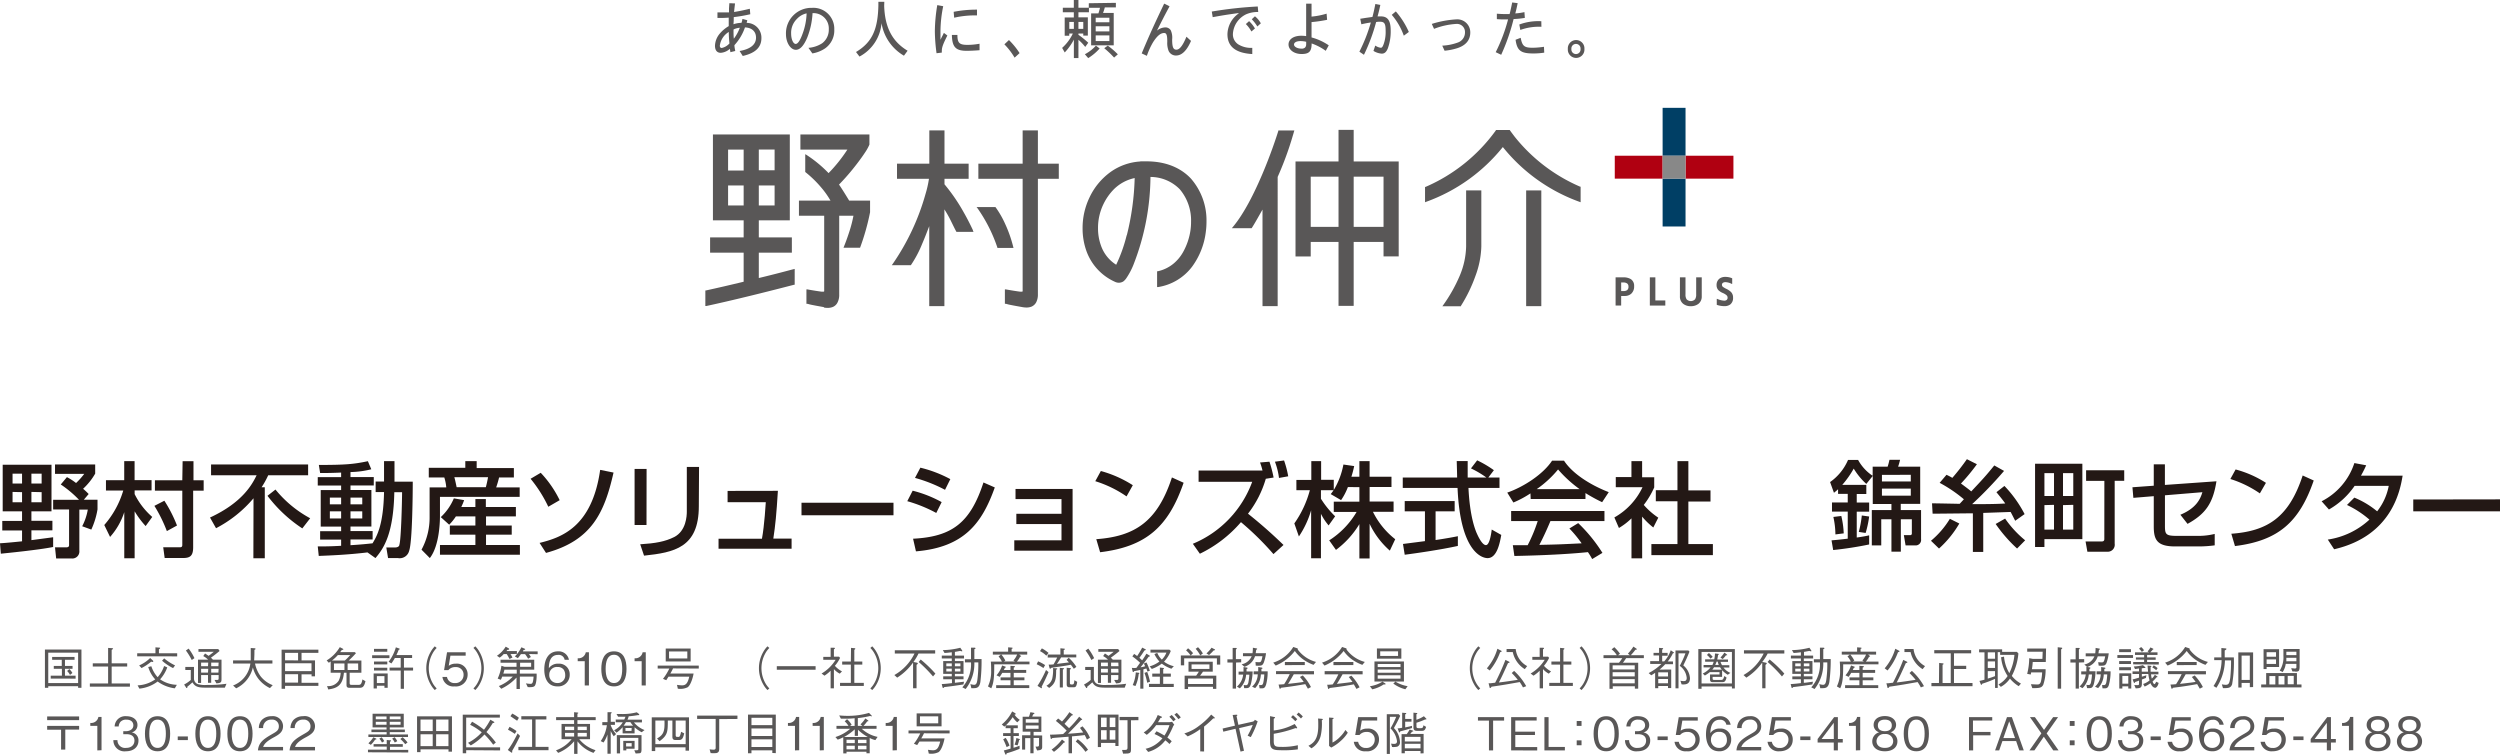 <svg xmlns="http://www.w3.org/2000/svg" viewBox="0 0 547.6 165.32"><defs><style>.cls-1{fill:#003f65;}.cls-2{fill:#b00011;}.cls-3{fill:#888;}.cls-4{fill:#595757;}.cls-5{fill:#231815;}</style></defs><g id="レイヤー_2" data-name="レイヤー 2"><g id="レイヤー_1-2" data-name="レイヤー 1"><rect class="cls-1" x="364.18" y="23.62" width="5.02" height="10.49"/><rect class="cls-1" x="364.18" y="39.12" width="5.02" height="10.49"/><rect class="cls-2" x="369.2" y="34.11" width="10.49" height="5.02"/><rect class="cls-2" x="353.7" y="34.11" width="10.48" height="5.02"/><rect class="cls-3" x="364.18" y="34.11" width="5.02" height="5.02"/><path class="cls-4" d="M361.38,60.75h1.21v5.06h2.18v1.12h-3.39Z"/><path class="cls-4" d="M376,62.46a1.72,1.72,0,0,1,.66-1.45,2.12,2.12,0,0,1,1.21-.36,3.72,3.72,0,0,1,1.55.31h0V62.2l-.07,0a3.33,3.33,0,0,0-1.39-.4,1,1,0,0,0-.52.12.5.5,0,0,0-.26.5.55.55,0,0,0,.23.43,6,6,0,0,0,.62.37,4,4,0,0,1,1.1.71,1.69,1.69,0,0,1,.48,1.26,1.8,1.8,0,0,1-.59,1.48,2.09,2.09,0,0,1-1.31.39,5,5,0,0,1-1.67-.29h0V65.46l.08,0a4.28,4.28,0,0,0,1.57.4.85.85,0,0,0,.49-.14.61.61,0,0,0,.23-.53.68.68,0,0,0-.23-.52,3.13,3.13,0,0,0-.78-.48,3.18,3.18,0,0,1-1-.63A1.56,1.56,0,0,1,376,62.46Z"/><path class="cls-4" d="M357.23,61.15a3.1,3.1,0,0,0-1.74-.4h-1.61v6.18h1.22v-2.1h.79a2.08,2.08,0,0,0,1.43-.51,2.12,2.12,0,0,0,.62-1.64A1.72,1.72,0,0,0,357.23,61.15Zm-.82,2.4a1.34,1.34,0,0,1-.82.2h-.49V61.87h.43a1.48,1.48,0,0,1,.88.22.82.82,0,0,1,.29.67A.92.92,0,0,1,356.41,63.55Z"/><path class="cls-4" d="M370.34,67.07a2.6,2.6,0,0,1-1.65-.52,2,2,0,0,1-.72-1.66V60.75h1.22v3.72a1.88,1.88,0,0,0,.24,1.08,1.28,1.28,0,0,0,1.86,0,1.88,1.88,0,0,0,.24-1.08V60.75h1.22v4.14a2,2,0,0,1-.72,1.66,2.69,2.69,0,0,1-1.68.52h0"/><path class="cls-4" d="M173.67,59c-.73.19-3.71,1-7.46,1.9V55.35h7.24V52h-7.24V48.26H173V29.45H156.16V48.26h6.73V52h-7.35v3.34h7.35v6.37c-2.73.66-5.63,1.34-8.26,1.91l-.13,0v3.41l.2,0c7.39-1.58,17-4.08,19.24-4.66l.13,0V58.9Zm-7.46-26.24h3.46v4.54h-3.46Zm0,7.86h3.46V45h-3.46ZM162.89,45h-3.41V40.63h3.41Zm0-7.64h-3.41V32.77h3.41Zm17.54,30a5.18,5.18,0,0,0,.85.08,3.06,3.06,0,0,0,1.08-.18,2,2,0,0,0,1.09-1,3.58,3.58,0,0,0,.37-1.75V47.25h3.12a28.12,28.12,0,0,1-.84,3.3c-.4,1.25-.85,2.51-1.25,3.48l-.09.24h3.62l.05-.12a50.61,50.61,0,0,0,2.15-7.66V43.94H186c-.53-.87-1.49-2.45-2.22-3.51a49.58,49.58,0,0,0,3.93-4.56c.65-.85,1.26-1.69,1.73-2.41a10.63,10.63,0,0,0,1-1.79h0V29.45H175.32v3.32h10.29a33.23,33.23,0,0,1-4.12,5.15,27.58,27.58,0,0,0-4.85-4l-.26-.15v3.89l.06.06A24.34,24.34,0,0,1,179.82,41a18.92,18.92,0,0,1,2.09,2.94H175v3.31h5.53V63.44a1.44,1.44,0,0,1,0,.24.66.66,0,0,1,0,.11.18.18,0,0,1-.1.09,1,1,0,0,1-.23,0l-.29,0c-.9-.12-1.9-.28-3.07-.49l-.2,0v3.15l.12,0c.16,0,.45.11.82.19.54.11,1.24.25,1.82.35l1.11.2Z"/><path class="cls-4" d="M249.79,35.37a12.52,12.52,0,0,0-6.53,2.3,14.49,14.49,0,0,0-4.63,5.61,15.41,15.41,0,0,0-1.5,6.7,14.63,14.63,0,0,0,.84,5,11.74,11.74,0,0,0,6.39,6.81h0a1.94,1.94,0,0,0,.7.14,1.87,1.87,0,0,0,1-.29,3.08,3.08,0,0,0,.67-.73,15.55,15.55,0,0,0,1.51-2.84A53.81,53.81,0,0,0,252,38.76a9,9,0,0,1,6.41,2.69,10.55,10.55,0,0,1,2.48,7.16,12.66,12.66,0,0,1-.12,1.78,13.9,13.9,0,0,1-1.59,4.76,9,9,0,0,1-2.14,2.6,8.19,8.19,0,0,1-3.45,1.67l-.14,0v3.46l.21,0a11.59,11.59,0,0,0,7.45-4.46,16.12,16.12,0,0,0,3-7.54,16.69,16.69,0,0,0,.16-2.33,13.9,13.9,0,0,0-3.39-9.41c-1.65-1.78-4.67-3.8-9.78-3.8-.42,0-.86,0-1.3,0Zm-3,16.16a33.91,33.91,0,0,1-2.3,6.46,8.1,8.1,0,0,1-3.34-4.22,11,11,0,0,1-.64-3.78,12,12,0,0,1,1.16-5.22,12.17,12.17,0,0,1,2.37-3.37A9.16,9.16,0,0,1,248.54,39,57.38,57.38,0,0,1,246.82,51.53Z"/><path class="cls-4" d="M296.51,35.36V28.44h-3.32v6.92h-9.42V56.18h3.33V53h6.09v14h3.32V53h6.54v3.16h3.32V35.36ZM293.19,49.7H287.1v-11h6.09Zm9.86,0h-6.54v-11h6.54ZM280,28.69c-.46,1.48-1.72,5.27-3.48,9.41s-4,8.66-6.46,11.6l-.24.29h4.34l.05-.08c.69-1.07,1.61-2.75,2.33-4V67.06h3.32V38.75a70.7,70.7,0,0,0,2.6-6.72c.3-.93.54-1.69.7-2.26.09-.29.15-.48.2-.67s.08-.27.09-.31l.07-.22H280Z"/><path class="cls-4" d="M202.73,42.48a51.23,51.23,0,0,1-7.19,15.33l-.21.28h4.18l.05-.07A25,25,0,0,0,202,53.39c.58-1.34,1.09-2.69,1.54-3.85V67.06h3.32V45.86a25.6,25.6,0,0,1,1.38,2.43h0c.49,1,.89,1.83,1.21,2.41l.05.09h3.75l-.13-.25,0-.1c-.2-.42-.9-1.95-2-3.88a39.53,39.53,0,0,0-4.24-6.19v-1.2h5.29V35.85h-5.29V28.56h-3.32v7.29h-7.08v3.32h7A23.12,23.12,0,0,1,202.73,42.48Zm23.15,24.71a2.1,2.1,0,0,0,1.1-1,3.7,3.7,0,0,0,.36-1.75V39.17h4.58V35.85h-4.58V28.56H224v7.29h-9.7v3.32H224V63.44a.78.78,0,0,1,0,.24.28.28,0,0,1,0,.11.18.18,0,0,1-.1.09.63.63,0,0,1-.23,0l-.29,0c-.89-.12-1.89-.28-3.06-.49l-.21,0v3.15l.13,0c.16,0,.45.11.81.19.55.11,1.25.25,1.83.35l1.11.2h0a5.4,5.4,0,0,0,.86.08A3.06,3.06,0,0,0,225.88,67.19ZM214.09,45.58a33.64,33.64,0,0,1,4.37,8.62l0,.11H222l-.06-.22a28.16,28.16,0,0,0-1.75-5,20.37,20.37,0,0,0-2.1-3.67l-.06-.07H213.9Z"/><rect class="cls-4" x="334.29" y="41.71" width="3.32" height="25.35"/><path class="cls-4" d="M323.16,60.5A32.83,32.83,0,0,1,320,67l0,.08h-4.06l.2-.28a33.64,33.64,0,0,0,3.62-6.45A17.39,17.39,0,0,0,321.14,54V41.71h3.33V54A20,20,0,0,1,323.16,60.5Z"/><path class="cls-4" d="M330.73,28.53v0l.05.08.2.28.75,1a37.11,37.11,0,0,0,14.38,11l.11,0v3.41l-.24-.09a38.06,38.06,0,0,1-16.8-12,38.1,38.1,0,0,1-16.81,12l-.23.09V40.94l.11,0a37.1,37.1,0,0,0,15.31-12.25.6.6,0,0,0,.08-.13l.05-.08h3Z"/><path class="cls-4" d="M161,.75c-.07.63-.14,1.13-.21,1.88,1.19-.2,1.84-.33,3.45-.71l.1,1.2a34,34,0,0,1-3.62.63c0,.47,0,.93-.06,1.56A5.9,5.9,0,0,1,162.42,5a6.38,6.38,0,0,0,.21-.86l1.05.29a3.25,3.25,0,0,1-.14.58,3.23,3.23,0,0,1,3.24,3.33c0,2-1.29,3.29-4.09,3.92L162,11.17c2.37-.41,3.6-1.41,3.6-2.92,0-1.35-.9-2.18-2.42-2.25a11,11,0,0,1-2.31,3.89c0,.45.09.73.18,1.28l-1.07.26c0-.21-.08-.46-.11-.74a3.32,3.32,0,0,1-2,.88c-.81,0-1.26-.55-1.26-1.57a4.38,4.38,0,0,1,1.11-2.71,7.55,7.55,0,0,1,1.9-1.57c0-1,0-1.21,0-1.86-.67.05-1.18.07-1.65.07h-.82V2.71c.66,0,.88,0,1.29,0s.61,0,1.24,0V2.65l0,0c0-.08,0,0,0-.21l0-.17c0-.22,0-.09,0-.42.05-.65.05-.78.08-1.15ZM157.67,10c0,.33.16.51.42.51a3.19,3.19,0,0,0,1.69-1A24.29,24.29,0,0,1,159.63,7,4.12,4.12,0,0,0,157.67,10Zm3-3.52c0,.86,0,1.37.07,2a9.23,9.23,0,0,0,1.31-2.4A3.62,3.62,0,0,0,160.69,6.45Z"/><path class="cls-4" d="M177.08,10.48a6.45,6.45,0,0,0,3-1,3.69,3.69,0,0,0,1.46-3.06,3.36,3.36,0,0,0-3.56-3.54,17,17,0,0,1-1.15,5.32c-.75,1.81-1.59,2.71-2.5,2.71-1.17,0-2.17-1.57-2.17-3.41a5.57,5.57,0,0,1,5.71-5.78,4.58,4.58,0,0,1,4.87,4.74,4.79,4.79,0,0,1-2,4.13,7,7,0,0,1-2.8,1.11Zm-2.49-6.37a4.27,4.27,0,0,0-1.3,3.23c0,1.27.46,2.28,1,2.28s1.08-1,1.59-2.46a13.93,13.93,0,0,0,.8-4.23A4,4,0,0,0,174.59,4.11Z"/><path class="cls-4" d="M193.67,1.29c.15,4.42,1.57,7.7,5.13,9.82L198,12.2a10.14,10.14,0,0,1-4.91-7.13,9.13,9.13,0,0,1-4.83,7.32l-.76-1c3.58-2.14,4.77-5,4.9-10.14V.4h1.3Z"/><path class="cls-4" d="M206.6,1.36A28.24,28.24,0,0,0,206,6.85c0,.51,0,.8,0,1.86.12-.24.21-.44.47-.94.16-.31.17-.34.28-.57l.76.58c-.9,1.78-1.21,2.58-1.21,3.31a3.56,3.56,0,0,0,0,.43l-1.16.14a38.11,38.11,0,0,1-.37-4.79,36.46,36.46,0,0,1,.53-5.75Zm3.11,6.29c0,1.76.42,2.18,2.22,2.18a15,15,0,0,0,2.63-.25V11c-.84.07-2,.13-2.84.13-2.38,0-3.17-.83-3.22-3.48ZM214,3.38a20,20,0,0,0-5,.5l-.11-1.29A26.12,26.12,0,0,1,214,2.11Z"/><path class="cls-4" d="M221,8.77a16.46,16.46,0,0,1,2.33,2.86l-1.09,1A15.09,15.09,0,0,0,220,9.71Z"/><path class="cls-4" d="M236.22,0V1.69h2.3v1h-2.3V3.8h2.06v4h-1V7.34h-1.06v.28a20.54,20.54,0,0,1,2.15,1.74l-.66.92a10.49,10.49,0,0,0-1.49-1.56v4h-1V8.68a12.71,12.71,0,0,1-2,2.81l-.57-1A9.92,9.92,0,0,0,235,7.34h-.79v.48h-1v-4h2V2.69h-2.41v-1h2.41V0Zm-2,6.33h1V4.8h-1Zm2,0h1.06V4.8h-1.06Zm4.65,4.29a11.4,11.4,0,0,1-2.51,2.11l-.73-.85A8.66,8.66,0,0,0,240.05,10Zm3.55-10v1H242a11.9,11.9,0,0,1-.39,1.22h2.34V9.93H239v-7h1.6c.17-.53.22-.73.34-1.22h-2.45v-1ZM240,4.88h3v-1h-3Zm0,2h3V5.76h-3ZM240,9h3V7.75h-3Zm2.65,1a16.83,16.83,0,0,1,2.2,1.9l-.82.71a21.2,21.2,0,0,0-2.16-2.05Z"/><path class="cls-4" d="M256.18,1.38c-1.08,2-1.5,2.82-2.76,5.33A3,3,0,0,1,255.3,6a1.36,1.36,0,0,1,1.14.63,3.88,3.88,0,0,1,.31,2c0,1.71.25,2.25.93,2.25s1.38-.84,2.2-2.84l1,.92c-.9,2.09-2,3.2-3.27,3.2a1.74,1.74,0,0,1-1.63-1,4.69,4.69,0,0,1-.3-2c0-1.48-.17-1.93-.68-1.93-.8,0-1.54.64-2.42,2a15.75,15.75,0,0,0-1.37,3l-1.13-.53C251.83,7.5,253,5,255,.79Z"/><path class="cls-4" d="M275.6,2.63a6.27,6.27,0,0,0-2.62.49,5.07,5.07,0,0,0-2.92,4.25,2.59,2.59,0,0,0,1.24,2.39,5.31,5.31,0,0,0,3,.72v1.36c-3.64-.21-5.44-1.64-5.44-4.34a5.72,5.72,0,0,1,2.54-4.61l-.17,0h-.16c-2.88.41-3.06.44-5.44.87l-.2-1.23a87.36,87.36,0,0,1,10.07-1.11Zm-2,2a6.8,6.8,0,0,1,1.28,1.61l-.77.66a7.09,7.09,0,0,0-1.22-1.63Zm1.28-1.06a5.09,5.09,0,0,1,1.29,1.54l-.76.69a8.84,8.84,0,0,0-1.22-1.58Z"/><path class="cls-4" d="M287.28.8V3.64a16.55,16.55,0,0,0,3.3-.65l.11,1.35a29.6,29.6,0,0,1-3.41.5V8.2a12.29,12.29,0,0,1,3.77,1.73l-.66,1.2a11.79,11.79,0,0,0-3.09-1.61c0,1.75-.55,2.31-2.2,2.31s-2.86-.92-2.86-2.08,1.11-1.92,2.8-1.92a7.37,7.37,0,0,1,1.06.08V.8Zm-1.16,8.36A5.07,5.07,0,0,0,284.88,9c-.9,0-1.44.3-1.44.76s.7.89,1.61.89a1.07,1.07,0,0,0,.79-.22.91.91,0,0,0,.26-.63,3.4,3.4,0,0,0,0-.49Z"/><path class="cls-4" d="M302.35,1.08c-.27,1.27-.35,1.56-.61,2.51.29,0,.52,0,.72,0,1.51,0,2.16.93,2.16,3.09a10.94,10.94,0,0,1-.63,3.92c-.33.8-.72,1.15-1.32,1.15a4,4,0,0,1-1.83-.6l.4-1.17a2.69,2.69,0,0,0,1.19.48c.28,0,.41-.17.65-.81a7.89,7.89,0,0,0,.43-2.89c0-1.61-.27-2-1.25-2a3.93,3.93,0,0,0-.83.07A39.87,39.87,0,0,1,298.76,12l-1-.68a35.56,35.56,0,0,0,2.51-6.4c-.92.15-1.15.19-2.08.4l-.24-1.21c1.76-.28,1.31-.2,2.67-.4.33-1.28.35-1.42.64-2.84Zm3.39,1.42A17.65,17.65,0,0,1,308.59,7l-1.1.82a14.3,14.3,0,0,0-2.64-4.57Z"/><path class="cls-4" d="M313.62,5.24a22,22,0,0,1,5.43-1,2.84,2.84,0,0,1,3,2.88c0,1.68-1,2.84-2.87,3.44a13.26,13.26,0,0,1-2.76.55L315.91,10a11.45,11.45,0,0,0,3.4-.68,2.32,2.32,0,0,0,1.58-2.26A1.76,1.76,0,0,0,319,5.24a16,16,0,0,0-4.89,1.08Z"/><path class="cls-4" d="M332.43.69c-.24,1.15-.3,1.43-.52,2.25a11.71,11.71,0,0,0,2-.29L334,3.92a18.09,18.09,0,0,1-2.46.25A44.15,44.15,0,0,1,328.82,12l-1.2-.57a36.5,36.5,0,0,0,2.71-7.18h-.8c-.54,0-.92,0-1.66-.06V3c.78.06,1.24.08,1.7.08s.6,0,1.09,0l.14-.54c.13-.59.25-1.09.43-2Zm.66,7.59c.35,1.82.79,2.18,2.64,2.18a17.94,17.94,0,0,0,2.46-.21l.06,1.28a14.91,14.91,0,0,1-2.42.18c-2.71,0-3.53-.63-3.86-3Zm4.54-2.41a11.9,11.9,0,0,0-4.62.69l-.22-1.19a11.92,11.92,0,0,1,4.82-.72Z"/><path class="cls-4" d="M347.05,10.73a1.82,1.82,0,1,1-3.63,0,1.82,1.82,0,1,1,3.63,0Zm-2.85,0a1,1,0,0,0,1,1.11,1,1,0,0,0,1-1.11,1,1,0,0,0-1-1.11A1,1,0,0,0,344.2,10.73Z"/><path class="cls-4" d="M17.11,150.65v-.34H10.57v.34H9.84v-8.37h8v8.37Zm0-7.69H10.57v6.66h6.54Zm-6,5.68V148h2.45v-1.51H11.78v-.63h1.75v-1.34H11.42v-.63h4.91v.63h-2.1v1.34h1.66v.63H14.23V148h2.33v.65Zm4.22-.81a3.39,3.39,0,0,0-.63-.86l.5-.41a3.78,3.78,0,0,1,.66.85Z"/><path class="cls-4" d="M23.68,141.92l.82.05c.26,0,.28.12.28.14s-.14.15-.32.24v2.94h3.4V146h-3.4v3.71h4v.7H19.68v-.7h4V146H20.32v-.71h3.36Z"/><path class="cls-4" d="M30.05,143.77v-.68h4v-1.3l.86.07c.08,0,.16,0,.16.1s-.11.17-.26.26v.87h4v.68Zm8.24,7a8.07,8.07,0,0,1-3.76-1.49,8,8,0,0,1-4,1.56l-.39-.72A7.25,7.25,0,0,0,34,148.81a6.89,6.89,0,0,1-1.53-2.71l.68-.16a6.69,6.69,0,0,0,1.38,2.39,6.89,6.89,0,0,0,1.41-2.44l.7.29a8.05,8.05,0,0,1-1.57,2.62,6.76,6.76,0,0,0,3.67,1.2ZM33.42,145a1.25,1.25,0,0,1-.31-.07A11,11,0,0,1,31,146.33l-.52-.57a8.05,8.05,0,0,0,2.41-1.63l.56.52c.1.1.13.14.13.21S33.49,145,33.42,145Zm4.49,1.34a10.52,10.52,0,0,1-2.41-1.62l.46-.51a11.25,11.25,0,0,0,2.39,1.54Z"/><path class="cls-4" d="M49.25,150.62H44.82c-1.6,0-2.19-.34-2.66-1.16-.2.18-.56.51-1.12.95,0,.14,0,.3-.12.3s-.12-.06-.16-.12l-.43-.65a7.3,7.3,0,0,0,1.46-1v-2.19h-1.2v-.67h1.9v2.63a1.29,1.29,0,0,0,.84,1.14,5.73,5.73,0,0,0,2,.18,28.07,28.07,0,0,0,4.28-.26ZM42,144.57a13.58,13.58,0,0,0-1.28-2.08l.6-.42a10.77,10.77,0,0,1,1.27,2.09Zm5.4,5.12-.41-.75.52,0c.38,0,.38-.14.38-.42v-.66H46.26v1.7h-.7v-1.7H44.05v1.73h-.68v-5.1h2.21a4.27,4.27,0,0,0-1.06-.78l.39-.57c.22.13.23.14.78.52.71-.54.79-.6,1.14-.89H43.47v-.6h4.34l.29.42c-.77.63-1.17.95-1.9,1.48a3.36,3.36,0,0,1,.43.42h1.89v4.23C48.52,149.44,48.42,149.62,47.35,149.69Zm-1.79-4.55H44.05v.79h1.51Zm0,1.36H44.05v.82h1.51Zm2.28-1.36H46.26v.79h1.58Zm0,1.36H46.26v.82h1.58Z"/><path class="cls-4" d="M59.13,150.72a7.15,7.15,0,0,1-2.51-2,6.89,6.89,0,0,1-1.23-2.52,6.76,6.76,0,0,1-3.66,4.57l-.68-.62a5.94,5.94,0,0,0,3.79-4.81H51.05v-.69h3.87c0-.35,0-.61,0-1.35,0-.49,0-.87,0-1.36l.78.05c.07,0,.26,0,.26.13s0,.09-.23.23c0,.93,0,1.07-.06,2.3h4v.69H55.86a7.14,7.14,0,0,0,1.22,2.79,6.19,6.19,0,0,0,2.66,1.95Z"/><path class="cls-4" d="M61.68,150.88v-8.57h8.06v.7H66.05v1.64H69v3.5h-.75v-.44H66.05v1.85h3.69v.67h-7.3v.65Zm3.61-6.23V143H62.44v1.64ZM68.23,147v-1.72H62.44V147Zm-2.94,2.52v-1.85H62.44v1.85Z"/><path class="cls-4" d="M78.55,150.66h-2c-.65,0-.65-.39-.65-.7v-2.6h-.57c-.25,2.89-1.64,3.41-3.43,3.66l-.26-.75a2.66,2.66,0,0,0,2.55-1.18,4.3,4.3,0,0,0,.43-1.73H72.43V144.9l-.41.27-.47-.51a8.44,8.44,0,0,0,2.88-2.91l.63.33c.06,0,.15.11.15.17s-.15.11-.34.11a5.46,5.46,0,0,1-.36.48h3.2l.26.23a20.38,20.38,0,0,1-1.59,1.62h2.78v2.67H76.59v2.16c0,.32,0,.49.42.49h1.55c.47,0,.63-.21.83-1.19l.66.39C79.72,150.63,79.31,150.66,78.55,150.66ZM74,143.49a9.16,9.16,0,0,1-1.3,1.2h2.83a13.47,13.47,0,0,0,1.18-1.2Zm1.45,1.84h-2.3v1.43h2.3Zm3,0H76.14v1.43h2.32Z"/><path class="cls-4" d="M81.51,144.16v-.63H85.3v.63Zm2.7,6.49v-.45H82.55v.6h-.71v-3.29h3.08v3.14Zm-2.29-7.9v-.62h2.91v.62Zm0,2.78v-.62h2.91v.62Zm0,1.35v-.62h2.91v.62Zm2.29,1.22H82.55v1.52h1.66Zm4.27-1.22v4h-.71v-4H85.33v-.65h2.44v-2.1H86.49a13.1,13.1,0,0,1-.75,1.19l-.62-.36a9.54,9.54,0,0,0,1.59-3.17l.66.23c.08,0,.17.06.17.15s-.08.12-.22.17a10.47,10.47,0,0,1-.49,1.14h3.44v.65H88.48v2.1h2v.65Z"/><path class="cls-4" d="M95.65,141.93a5,5,0,0,0-.9,1.21,6.68,6.68,0,0,0,0,6.45,5.16,5.16,0,0,0,.9,1.2l-.41.36a5.41,5.41,0,0,1-.93-1.26,7.1,7.1,0,0,1,0-7.06,5.41,5.41,0,0,1,.93-1.26Z"/><path class="cls-4" d="M99.56,150.35a2.4,2.4,0,0,1-2.65-2.07h1a1.62,1.62,0,0,0,1.7,1.34,1.78,1.78,0,0,0,1.93-1.79,1.63,1.63,0,0,0-1.76-1.71,1.94,1.94,0,0,0-1.57.66h-.94l.65-3.91H102v.75H98.66l-.37,2.22a2.44,2.44,0,0,1,1.56-.47,2.34,2.34,0,0,1,2.58,2.45A2.57,2.57,0,0,1,99.56,150.35Z"/><path class="cls-4" d="M103.7,150.79a5.16,5.16,0,0,0,.9-1.2,6.61,6.61,0,0,0,0-6.45,5,5,0,0,0-.9-1.21l.41-.36a5.45,5.45,0,0,1,.94,1.26,7.16,7.16,0,0,1,0,7.06,5.45,5.45,0,0,1-.94,1.26Z"/><path class="cls-4" d="M111.81,143.27a5.21,5.21,0,0,1,.44.76l-.65.31c-.23-.46-.42-.78-.6-1.07h-.67a4.52,4.52,0,0,1-.88.78l-.6-.41a6.41,6.41,0,0,0,1.92-2l.63.36a.23.23,0,0,1,.13.18c0,.14-.18.15-.36.16a3.08,3.08,0,0,0-.24.27h2.29v.62Zm5.28,7c-.2.21-.65.28-1.49.24l-.4-.83a6.08,6.08,0,0,0,1,.11c.24,0,.42-.07.52-.46a5.53,5.53,0,0,0,.15-1.13h-3v2.72h-.73v-2.51a10.94,10.94,0,0,1-3.35,2.46l-.52-.6a8.54,8.54,0,0,0,3.06-2.07h-2.33a5.29,5.29,0,0,1-.29.7l-.7-.26a9.79,9.79,0,0,0,.82-2.81l.7.23h2.61v-.9h-3.5v-.65h7.38v2.18h-3.15v.86h3.67C117.58,147.94,117.55,149.8,117.09,150.28Zm-3.9-3.58h-2.7c-.1.42-.12.46-.24.86h2.94Zm2.67-3.43a6.13,6.13,0,0,1,.42.65l-.6.37a8.58,8.58,0,0,0-.67-1h-.91a9.3,9.3,0,0,1-.67.89l-.65-.39a7.92,7.92,0,0,0,1.43-2l.68.3c.08,0,.15.1.15.16s-.15.11-.3.13-.07.12-.2.31h3.23v.62Zm.48,1.9h-2.42v.9h2.42Z"/><path class="cls-4" d="M122.1,150.35c-2.5,0-2.88-2.41-2.88-3.68,0-2.59,1.18-4,3-4a2.28,2.28,0,0,1,2.4,1.86h-.94a1.31,1.31,0,0,0-1.46-1.08c-1.93,0-2,2.18-2,2.92a2.39,2.39,0,0,1,2.08-1,2.32,2.32,0,0,1,2.49,2.4A2.51,2.51,0,0,1,122.1,150.35Zm1.35-3.7a1.61,1.61,0,0,0-1.33-.55,1.65,1.65,0,0,0-1.81,1.65,1.73,1.73,0,0,0,1.76,1.86,1.63,1.63,0,0,0,1.73-1.77A2.05,2.05,0,0,0,123.45,146.65Z"/><path class="cls-4" d="M128.08,150.15v-5.32h-1.54v-.65a1.6,1.6,0,0,0,1.77-1.31H129v7.28Z"/><path class="cls-4" d="M134.48,150.35c-2.24,0-2.77-2-2.77-3.84s.53-3.84,2.77-3.84,2.75,2,2.75,3.84S136.71,150.35,134.48,150.35Zm0-6.93c-1.43,0-1.82,1.46-1.82,3.09s.42,3.1,1.82,3.1,1.81-1.4,1.81-3.1S135.88,143.42,134.48,143.42Z"/><path class="cls-4" d="M140.55,150.15v-5.32H139v-.65a1.59,1.59,0,0,0,1.76-1.31h.69v7.28Z"/><path class="cls-4" d="M147.42,146.41a10.51,10.51,0,0,1-.59,1.12h5.09c-.07.51-.52,2.41-1.28,3a3.64,3.64,0,0,1-2.17.32l-.18-.84a8.08,8.08,0,0,0,1.11.11c.89,0,1.25-.55,1.58-1.91h-4.55l-.49.78-.72-.29a12.39,12.39,0,0,0,1.39-2.26h-2.55v-.65h9v.65Zm-1.6-1.52v-2.84h5.46v2.84Zm4.73-2.19h-4v1.53h4Z"/><path class="cls-4" d="M168.52,141.93a5,5,0,0,0-.9,1.21,6.68,6.68,0,0,0,0,6.45,5.16,5.16,0,0,0,.9,1.2l-.41.36a5.45,5.45,0,0,1-.94-1.26,7.16,7.16,0,0,1,0-7.06,5.45,5.45,0,0,1,.94-1.26Z"/><path class="cls-4" d="M170.15,146.7v-.78h8.5v.78Z"/><path class="cls-4" d="M181.94,146.91a7.64,7.64,0,0,1-1.35,1.09l-.63-.47a9,9,0,0,0,3.07-3h-2.7v-.65h1.61v-2l.69,0c.07,0,.24,0,.24.12s0,.08-.21.23v1.61h1.12l.23.26a7.68,7.68,0,0,1-1.14,1.74,5.5,5.5,0,0,0,1.56,1.22l-.49.5a4.51,4.51,0,0,1-1.28-1v4.21h-.72Zm4.47-5,.72.07c.08,0,.21,0,.21.11s-.06.13-.21.25v2.56h1.75v.67h-1.75v4h2.08v.67H184v-.67h2.37v-4h-1.9v-.67h1.9Z"/><path class="cls-4" d="M190.64,150.79a5.16,5.16,0,0,0,.9-1.2,6.61,6.61,0,0,0,0-6.45,5,5,0,0,0-.9-1.21l.41-.36a5.45,5.45,0,0,1,.94,1.26,7.16,7.16,0,0,1,0,7.06,5.45,5.45,0,0,1-.94,1.26Z"/><path class="cls-4" d="M200.1,145l.64.13c.09,0,.3.08.3.19s-.15.2-.28.31v5.13H200v-5.64a12.66,12.66,0,0,1-3.48,3.31l-.62-.57a10.8,10.8,0,0,0,4.41-4.71H196v-.72h8.84v.72h-3.65a11.24,11.24,0,0,1-1.11,1.85Zm1.57-.54a27.49,27.49,0,0,1,3.22,3.09l-.52.62a29,29,0,0,0-3.14-3.17Z"/><path class="cls-4" d="M209.16,144.23v.57h1.89v2.8h-1.89v.55h1.89v.63h-1.89v.78l2-.24-.13.6c-1.71.27-2.65.4-4.2.58-.1.13-.16.2-.24.2s-.12-.1-.14-.17l-.17-.69c1-.06,1.21-.09,2.24-.21v-.85H206.6v-.63h1.88v-.55H206.6v-2.8h1.88v-.57h-2.19v-.63h2.19v-.73c-.73.09-.95.12-1.59.16l-.37-.63a16.12,16.12,0,0,0,3.82-.52l.38.55a.36.36,0,0,1,.06.15.08.08,0,0,1-.09.09,1.23,1.23,0,0,1-.34-.09c-.1,0-1,.19-1.19.21v.81h2v.63Zm-.68,1.08h-1.2v.63h1.2Zm0,1.15h-1.2v.62h1.2Zm1.89-1.15h-1.21v.63h1.21Zm0,1.15h-1.21v.62h1.21Zm4.37,2.93c-.23,1.35-.9,1.35-1.61,1.35h-.37l-.2-.9a3,3,0,0,0,.82.16c.49,0,.6-.48.69-1a26.07,26.07,0,0,0,.22-3.91h-.87a8.88,8.88,0,0,1-1.91,5.83l-.72-.37a7.56,7.56,0,0,0,1.9-5.46h-1.33v-.69h1.33v-2.53l.78,0s.2,0,.2.13-.17.17-.25.2v2.16H215A37.25,37.25,0,0,1,214.74,149.39Z"/><path class="cls-4" d="M223.24,143.37l.36.28s.07.06.07.1,0,.08-.1.08l-.11,0a5.09,5.09,0,0,1-.71,1.08h2.75v.61h-7.72c0,2.7-.08,4-.65,5.25l-.73-.42a7.57,7.57,0,0,0,.7-3.53c0-.52,0-1.28-.07-1.91h2.42a4.31,4.31,0,0,0-.73-1.12l.52-.4h-1.77v-.65h3.35v-.95l.76.06c.07,0,.22,0,.22.11s-.06.1-.21.17v.61H225v.65Zm-1.91,3.38v-.91l.8.06c.06,0,.17,0,.17.11s0,.11-.25.21v.53h2.73v.63h-2.73v1h2.34V149h-2.34v1.09h3.4v.62H218.2v-.62h3.13V149h-2.16v-.62h2.16v-1h-1.79c-.23.39-.4.64-.56.88l-.7-.34a6.08,6.08,0,0,0,1.22-2.16l.66.24c.09,0,.15.07.15.13s-.09.12-.21.17c-.1.21-.13.28-.22.45Zm-2-3.38a5.75,5.75,0,0,1,.88,1.33l-.33.19h2.44l-.34-.21a4.49,4.49,0,0,0,.81-1.31Z"/><path class="cls-4" d="M227.38,144.86a9.05,9.05,0,0,1,1.54.82l-.37.65a9.51,9.51,0,0,0-1.48-.83Zm2.29,2.36c-.65,1.51-1.12,2.45-1.51,3.2a.6.6,0,0,1,.06.23s0,.1-.07.1-.08,0-.19-.08l-.71-.44a23.16,23.16,0,0,0,1.87-3.48Zm-1.46-5.2a7.28,7.28,0,0,1,1.46,1l-.49.6a5.49,5.49,0,0,0-1.38-1Zm1,8.18a2.53,2.53,0,0,0,1.27-1.56,8.75,8.75,0,0,0,.18-2.31l.76.06s.16,0,.16.1-.11.13-.24.19c0,2.07-.1,3-1.53,4Zm6-3.71c-.18-.28-.56-.77-.65-.89-.83.18-1.39.26-3.14.51l-1.16.17c0,.07-.14.19-.23.19s-.13-.1-.15-.18l-.18-.71a9.16,9.16,0,0,0,1.06-.05,14.8,14.8,0,0,0,.8-1.5h-2.07v-.66h2.78V142l.82.08s.17,0,.17.1-.1.12-.26.19v1h2.75V144h-3.33c-.25.42-.6,1-.91,1.42l2.63-.33-.52-.55.47-.47a9.74,9.74,0,0,1,1.68,2Zm-3.07-.21.76.08s.17,0,.17.09-.16.16-.26.2v3.93h-.67Zm2.11,4.26c-.6,0-.6-.46-.6-.66v-3.62l.73.08c.08,0,.18,0,.18.11s-.06.13-.21.23v2.91c0,.3.17.33.31.33h.24c.31,0,.38-.23.43-.93l.62.36c-.15,1.08-.37,1.19-.79,1.19Z"/><path class="cls-4" d="M246.36,150.62h-4.43c-1.59,0-2.18-.34-2.66-1.16-.2.18-.56.51-1.12.95,0,.14,0,.3-.12.3s-.12-.06-.16-.12l-.43-.65a7.3,7.3,0,0,0,1.46-1v-2.19h-1.2v-.67h1.9v2.63a1.3,1.3,0,0,0,.85,1.14,5.61,5.61,0,0,0,1.94.18,28,28,0,0,0,4.28-.26Zm-7.3-6.05a13.58,13.58,0,0,0-1.28-2.08l.6-.42a11.29,11.29,0,0,1,1.28,2.09Zm5.41,5.12-.42-.75.52,0c.39,0,.39-.14.39-.42v-.66h-1.59v1.7h-.7v-1.7h-1.51v1.73h-.67v-5.1h2.2a4.27,4.27,0,0,0-1.06-.78l.39-.57c.22.13.23.14.78.52.71-.54.79-.6,1.14-.89h-3.36v-.6h4.35l.29.42c-.77.63-1.18.95-1.91,1.48a3.36,3.36,0,0,1,.43.42h1.89v4.23C245.63,149.44,245.54,149.62,244.47,149.69Zm-1.8-4.55h-1.51v.79h1.51Zm0,1.36h-1.51v.82h1.51Zm2.29-1.36h-1.59v.79H245Zm0,1.36h-1.59v.82H245Z"/><path class="cls-4" d="M251.34,147.1c-.07-.2-.08-.25-.24-.68l-.65.19v4.24h-.68v-4.11c-.28.07-.58.13-1.37.28-.06.13-.08.19-.17.19s-.14-.14-.14-.16l-.17-.76a4.76,4.76,0,0,0,1,0s.66-.92.81-1.11a14.18,14.18,0,0,0-1.7-1.4l.39-.55c.3.2.39.26.66.47a18,18,0,0,0,1.11-1.85l.7.36s.1.05.1.11-.2.15-.31.16c-.46.73-.71,1.08-1.11,1.61a7.5,7.5,0,0,1,.6.55,14.07,14.07,0,0,0,.94-1.46l.66.39a.17.17,0,0,1,.09.14c0,.05,0,.08-.27.15-.92,1.28-1.36,1.82-1.76,2.3a4.48,4.48,0,0,0,1-.23c-.21-.45-.24-.5-.28-.58l.57-.25a10.71,10.71,0,0,1,.74,1.82Zm-1.92.53a8.27,8.27,0,0,1-.71,2.64l-.6-.21a8.18,8.18,0,0,0,.67-2.78l.61.08c.12,0,.17.06.17.12S249.49,147.6,249.42,147.63Zm1.86,1.92a12.14,12.14,0,0,0-.6-2.16l.6-.21a12.71,12.71,0,0,1,.62,2.14Zm.39.93v-.68h2.39v-1.58h-1.67v-.68h1.67v-1.32l.74.09s.15,0,.15.11-.08.12-.16.17v.95h1.67v.68h-1.67v1.58h2.31v.68Zm4.91-4a7.7,7.7,0,0,1-2.1-1.12,8.48,8.48,0,0,1-2.19,1.17l-.46-.57a6.54,6.54,0,0,0,2.13-1.06,6.48,6.48,0,0,1-1.1-1.63l.63-.26a4.22,4.22,0,0,0,1,1.47,4.45,4.45,0,0,0,1-1.53H252v-.65h4.14l.31.28a7.18,7.18,0,0,1-1.48,2.35,5.72,5.72,0,0,0,2.15,1Z"/><path class="cls-4" d="M260.23,142a6.44,6.44,0,0,1,1.1,1.07l-.52.5h6.47v2h-.73v-1.37h-7.17v1.53h-.73v-2.15h2.15a5.6,5.6,0,0,0-1-1.12Zm6.19,6v2.89h-.73v-.45h-5.46v.5h-.75V148H262c.28-.37.44-.63.6-.88h-2.27v-2.18h5.31v2.18H263.5c-.24.36-.41.58-.64.88Zm-.73,1.83v-1.2h-5.46v1.2Zm-.77-4.3H261v1h3.91Zm-2.51-3.77a6.72,6.72,0,0,1,1.07,1.38l-.58.41a7.28,7.28,0,0,0-1-1.43Zm1.85,1.36a7.12,7.12,0,0,0,1.12-1.25l.65.34c.06,0,.12.08.12.14s-.19.12-.32.13a10.35,10.35,0,0,1-1,1Z"/><path class="cls-4" d="M270.74,145.12v5.71H270v-5.71h-1.15v-.7H270v-2.5l.66,0c.22,0,.25.12.25.15s-.16.18-.2.2v2.11h1.16v.7ZM274,149.8c-.23.82-.53.93-1,.93a4.23,4.23,0,0,1-.48,0l-.09-.69a3.74,3.74,0,0,0,.48.05c.23,0,.4-.08.53-.57a13.33,13.33,0,0,0,.22-1.74h-.71a4.64,4.64,0,0,1-1.37,3l-.64-.38a4.08,4.08,0,0,0,1.36-2.64h-1v-.65h1.08c0-.15,0-.29,0-1l.69.11c.15,0,.2.09.2.13s0,.1-.23.22c0,.32,0,.36,0,.51h1.34A12,12,0,0,1,274,149.8Zm2.75-4.53c-.28.57-.52.57-1.69.54L275,145a6.2,6.2,0,0,0,.74.05c.42,0,.56-.05.79-1.32h-1.63a3.54,3.54,0,0,1-2.32,2.33l-.62-.55a3,3,0,0,0,2.21-1.78h-1.91v-.66h2.09a8.36,8.36,0,0,0,.08-1.19l.77.14s.17,0,.17.11-.16.17-.21.19l-.11.75h2.26A9.43,9.43,0,0,1,276.77,145.27Zm.54,4.76c-.22.71-.56.74-.86.74l-.53,0-.11-.72.47,0c.3,0,.4-.27.48-.66a12,12,0,0,0,.19-1.67h-.75a4.62,4.62,0,0,1-1.25,3l-.68-.31a3.74,3.74,0,0,0,1.25-2.71h-.9v-.65h1v-.94l.71.11c.08,0,.22.05.22.15s-.09.12-.23.16a5,5,0,0,1,0,.52h1.37A10.44,10.44,0,0,1,277.31,150Z"/><path class="cls-4" d="M287.72,145.63a9.31,9.31,0,0,1-2.53-1.39,7.93,7.93,0,0,1-1.57-1.65,10.32,10.32,0,0,1-4.19,3.2l-.54-.65a7.89,7.89,0,0,0,4.39-3.43l.76.26c.12,0,.22.08.22.18a.33.33,0,0,1,0,.13,7.35,7.35,0,0,0,4,2.71Zm-4.33,2.06c-.63,1.11-1,1.74-1.26,2.11.91-.11,1.93-.22,2.8-.34l.64-.1c-.47-.64-.59-.79-.83-1.07l.62-.34a10.63,10.63,0,0,1,1.79,2.54l-.67.36c-.43-.75-.46-.79-.57-1-1.28.23-2.75.49-5.31.8-.06.1-.15.23-.21.23s-.13-.12-.15-.19l-.18-.75a10.47,10.47,0,0,0,1.22-.08,16.63,16.63,0,0,0,1.22-2.2h-3V147h8.32v.71Zm-1.95-2V145h4.36v.67Z"/><path class="cls-4" d="M298.41,145.63a9.37,9.37,0,0,1-2.54-1.39,8.14,8.14,0,0,1-1.56-1.65,10.32,10.32,0,0,1-4.19,3.2l-.54-.65a7.93,7.93,0,0,0,4.39-3.43l.76.26c.12,0,.22.08.22.18a.33.33,0,0,1,0,.13,7.31,7.31,0,0,0,4,2.71Zm-4.33,2.06c-.63,1.11-1,1.74-1.26,2.11.91-.11,1.93-.22,2.8-.34l.63-.1c-.47-.64-.58-.79-.82-1.07L296,148a10.9,10.9,0,0,1,1.8,2.54l-.68.36c-.43-.75-.46-.79-.57-1-1.27.23-2.74.49-5.31.8-.06.1-.15.23-.21.23s-.13-.12-.15-.19l-.17-.75a10.46,10.46,0,0,0,1.21-.08,15.88,15.88,0,0,0,1.23-2.2h-3V147h8.32v.71Zm-2-2V145h4.36v.67Z"/><path class="cls-4" d="M303.06,149.93a7.3,7.3,0,0,1-2.48,1.06l-.52-.68a7,7,0,0,0,2.75-1l.59.37a.19.19,0,0,1,.1.15C303.5,149.94,303.35,149.94,303.06,149.93Zm-2-.65v-4.4h6.46v4.4Zm.54-5v-2.24h5.35v2.24Zm5.17,1.16h-5v.68h5Zm0,1.22h-5v.7h5Zm0,1.25h-5v.74h5Zm-.54-5.24h-3.91v1h3.91Zm1.6,8.31a7.46,7.46,0,0,1-2.64-1.25l.46-.43a7.35,7.35,0,0,0,2.68,1Z"/><path class="cls-4" d="M324.23,141.93a5,5,0,0,0-.9,1.21,6.61,6.61,0,0,0,0,6.45,5.16,5.16,0,0,0,.9,1.2l-.41.36a5.45,5.45,0,0,1-.94-1.26,7.16,7.16,0,0,1,0-7.06,5.45,5.45,0,0,1,.94-1.26Z"/><path class="cls-4" d="M328.59,142.86a13.48,13.48,0,0,1-2.28,4l-.63-.47a11.4,11.4,0,0,0,2.31-4.29l.83.43a.17.17,0,0,1,.1.13C328.92,142.76,328.77,142.81,328.59,142.86Zm5,7.71a9.84,9.84,0,0,0-.71-1.17l-3.07.54c-.72.12-1.74.28-3.13.48,0,.08-.15.28-.27.28s-.11-.07-.13-.16l-.22-.87.34,0,1.1-.13a49.27,49.27,0,0,0,2.25-5l.77.38c.11.06.14.1.14.15s-.12.13-.35.18c-.93,2.07-1.28,2.85-2,4.24,1.27-.14,2.77-.37,4.15-.58a16.8,16.8,0,0,0-1.33-1.49l.52-.47a13.38,13.38,0,0,1,2.65,3.35Zm.4-4a5.79,5.79,0,0,1-2.63-3.74H330v-.68h2a4.81,4.81,0,0,0,2.51,3.75Z"/><path class="cls-4" d="M337.25,146.91A7.64,7.64,0,0,1,335.9,148l-.63-.47a9,9,0,0,0,3.08-3h-2.71v-.65h1.61v-2l.7,0c.07,0,.24,0,.24.12s0,.08-.21.23v1.61h1.11l.23.26a8,8,0,0,1-1.13,1.74,5.48,5.48,0,0,0,1.55,1.22l-.49.5a4.44,4.44,0,0,1-1.27-1v4.21h-.73Zm4.47-5,.73.07c.08,0,.21,0,.21.11s-.06.13-.21.25v2.56h1.74v.67h-1.74v4h2.07v.67h-5.17v-.67h2.37v-4h-1.9v-.67h1.9Z"/><path class="cls-4" d="M346,150.79a5.16,5.16,0,0,0,.9-1.2,6.61,6.61,0,0,0,0-6.45,5,5,0,0,0-.9-1.21l.41-.36a5.45,5.45,0,0,1,.94,1.26,7.1,7.1,0,0,1,0,7.06,5.45,5.45,0,0,1-.94,1.26Z"/><path class="cls-4" d="M360.07,143.51v.65h-3.88a11,11,0,0,1-.7,1h3.34v5.68h-.73v-.52h-4.84v.55h-.72v-5.71h2.09c.34-.43.57-.76.71-1h-4.11v-.65h2.91a4.67,4.67,0,0,0-1.14-1.28l.6-.47a9.2,9.2,0,0,1,1.24,1.43l-.41.32H357l-.42-.34a10.22,10.22,0,0,0,1.2-1.54l.65.44s.12.09.12.14-.19.11-.33.11a13.87,13.87,0,0,1-1,1.19Zm-2,2.22h-4.84v.91h4.84Zm0,1.51h-4.84v.92h4.84Zm0,1.51h-4.84v.92h4.84Z"/><path class="cls-4" d="M366.06,146.65v4.07h-.7v-.46h-2.14v.49h-.68v-3.38c-.34.24-.5.34-.85.55l-.57-.49a11.45,11.45,0,0,0,2.8-2h-2.46v-.61h1.94v-1.25h-1.21V143h1.21v-1.09l.62.05c.19,0,.27,0,.27.12s-.12.16-.21.19V143h1.2v.63h-1.2v1.25h.44a6.93,6.93,0,0,0,1.44-2.45l.62.44s.11.08.11.13-.15.09-.25.08a8.39,8.39,0,0,1-1.14,1.8h1.15v.61h-1.7a12.71,12.71,0,0,1-1.25,1.18Zm-.7,1.53v-.91h-2.14v.91Zm0,1.49v-.94h-2.14v.94Zm4.7-6.92c-.45,1.11-.79,1.88-1.35,3a3.91,3.91,0,0,1,1.46,2.81c0,1.43-1.1,1.39-1.83,1.35l-.26-.8a5.06,5.06,0,0,0,.68.08c.26,0,.7,0,.7-.7a3.65,3.65,0,0,0-1.53-2.64,20.56,20.56,0,0,0,1.25-2.75h-1.52v7.67H367v-8.29h2.83Z"/><path class="cls-4" d="M379.36,150.8v-.44h-6.65v.52H372v-8.71h8v8.63Zm0-8h-6.65v6.91h6.65Zm-.91,5a5.76,5.76,0,0,1-1.24-1v1.46h-2.08v.34c0,.18,0,.34.43.34h1.29c.51,0,.6-.07.85-.86l.49.34c-.29,1-.5,1-1.13,1h-1.75c-.51,0-.75-.05-.75-.68v-1h2.08v-.52h-2.11a10.55,10.55,0,0,1-1.09.75l-.47-.44a5,5,0,0,0,1.72-1.35h-1.54v-.52h1.93a3.26,3.26,0,0,0,.28-.72h-1.87v-.52h2a6.4,6.4,0,0,0,.16-1.28l.65.07c.2,0,.21.1.21.11s-.13.12-.18.14c-.06.41-.12.7-.18,1h2.35v.52h-1.63a3.22,3.22,0,0,0,.32.72h1.6v.52h-1.28a3.61,3.61,0,0,0,1.52,1.17Zm-3.79-3.53a4.33,4.33,0,0,0-.78-.81l.44-.42a5.47,5.47,0,0,1,.83.84Zm2.11,1.89h-1.33a2.6,2.6,0,0,1-.39.52h2.1A2.22,2.22,0,0,1,376.77,146.15Zm-.52-1.24H376a4.36,4.36,0,0,1-.3.72h.78A3.39,3.39,0,0,1,376.25,144.91Zm1.8-1.38a5,5,0,0,1-.72.82l-.48-.33a8.13,8.13,0,0,0,.87-1.09l.49.39c.08.06.12.09.12.15S378.23,143.55,378.05,143.53Z"/><path class="cls-4" d="M386.05,145l.64.13c.09,0,.3.08.3.19s-.15.2-.28.31v5.13H386v-5.64a12.52,12.52,0,0,1-3.48,3.31l-.62-.57a10.8,10.8,0,0,0,4.41-4.71H382v-.72h8.84v.72h-3.65A11.24,11.24,0,0,1,386,145Zm1.57-.54a26.7,26.7,0,0,1,3.22,3.09l-.52.62a28.09,28.09,0,0,0-3.14-3.17Z"/><path class="cls-4" d="M395.11,144.23v.57H397v2.8h-1.89v.55H397v.63h-1.89v.78c.34,0,.74-.08,2-.24l-.13.6c-1.71.27-2.65.4-4.2.58-.1.13-.16.2-.24.2s-.12-.1-.14-.17l-.17-.69c1-.06,1.21-.09,2.24-.21v-.85h-1.88v-.63h1.88v-.55h-1.88v-2.8h1.88v-.57h-2.19v-.63h2.19v-.73c-.73.09-.95.12-1.59.16l-.37-.63a16,16,0,0,0,3.82-.52l.38.55a.36.36,0,0,1,.06.15.08.08,0,0,1-.09.09,1.32,1.32,0,0,1-.34-.09c-.09,0-1,.19-1.19.21v.81h2v.63Zm-.68,1.08h-1.2v.63h1.2Zm0,1.15h-1.2v.62h1.2Zm1.9-1.15h-1.22v.63h1.22Zm0,1.15h-1.22v.62h1.22Zm4.37,2.93c-.23,1.35-.91,1.35-1.62,1.35h-.37l-.2-.9a3,3,0,0,0,.82.16c.49,0,.6-.48.69-1a25,25,0,0,0,.23-3.91h-.88a8.88,8.88,0,0,1-1.91,5.83l-.72-.37a7.56,7.56,0,0,0,1.9-5.46h-1.33v-.69h1.33v-2.53l.78,0s.2,0,.2.13-.17.17-.25.2v2.16H401A37.25,37.25,0,0,1,400.7,149.39Z"/><path class="cls-4" d="M409.19,143.37l.36.28s.07.06.07.1,0,.08-.1.08l-.11,0a5.09,5.09,0,0,1-.71,1.08h2.76v.61h-7.73c0,2.7-.08,4-.65,5.25l-.73-.42a7.57,7.57,0,0,0,.7-3.53c0-.52,0-1.28-.07-1.91h2.42a4.31,4.31,0,0,0-.73-1.12l.52-.4h-1.77v-.65h3.36v-.95l.75.06c.07,0,.22,0,.22.11s-.06.1-.21.17v.61h3.4v.65Zm-1.91,3.38v-.91l.8.06c.06,0,.17,0,.17.11s0,.11-.25.21v.53h2.73v.63H408v1h2.34V149H408v1.09h3.41v.62h-7.26v-.62h3.13V149h-2.16v-.62h2.16v-1h-1.79c-.23.39-.4.64-.56.88l-.7-.34a6.08,6.08,0,0,0,1.22-2.16l.66.24c.09,0,.16.07.16.13s-.09.12-.22.17c-.1.21-.13.28-.22.45Zm-2-3.38a6.37,6.37,0,0,1,.89,1.33l-.34.19h2.44l-.34-.21a4.49,4.49,0,0,0,.81-1.31Z"/><path class="cls-4" d="M415.74,142.86a13.46,13.46,0,0,1-2.29,4l-.63-.47a11.56,11.56,0,0,0,2.32-4.29l.82.43a.17.17,0,0,1,.11.13C416.07,142.76,415.92,142.81,415.74,142.86Zm5,7.71a9.84,9.84,0,0,0-.71-1.17l-3.08.54c-.72.12-1.73.28-3.13.48,0,.08-.15.28-.27.28s-.11-.07-.13-.16l-.22-.87.34,0,1.1-.13a47.11,47.11,0,0,0,2.25-5l.77.38c.11.06.14.1.14.15s-.12.13-.35.18c-.93,2.07-1.28,2.85-2,4.24,1.26-.14,2.76-.37,4.15-.58a18.56,18.56,0,0,0-1.34-1.49l.52-.47a13.16,13.16,0,0,1,2.65,3.35Zm.39-4a5.79,5.79,0,0,1-2.63-3.74h-1.35v-.68h2a4.81,4.81,0,0,0,2.51,3.75Z"/><path class="cls-4" d="M424.75,145.21l.7.08c.13,0,.26,0,.26.12s0,.1-.21.2v4h1.79v-6.5h-3.61v-.7h8.08v.7H428v2.72h2.68v.71H428v3.07h4.06v.69h-9v-.69h1.65Z"/><path class="cls-4" d="M433.58,149.15c.4-.09.63-.14,1.1-.27v-6H433.5v-.65h5.05v.56h3.24l.32.34a12.92,12.92,0,0,1-1.44,4.92,6.33,6.33,0,0,0,2,1.68l-.49.57a7.64,7.64,0,0,1-1.92-1.66,5.93,5.93,0,0,1-2,1.81l-.51-.53a5.48,5.48,0,0,0,2-1.85,8.9,8.9,0,0,1-1.43-4.11l.64-.13a8.56,8.56,0,0,0,1.16,3.61,11,11,0,0,0,1.12-4h-3.13v-.59h-.53v7.84H437v-2a24,24,0,0,1-2.81,1.07c-.08.16-.13.26-.19.26s-.11-.1-.15-.18Zm3.41-6.27H435.4v1.41H437Zm0,2H435.4v1.42H437Zm-1.59,3.76c.77-.23,1.15-.37,1.59-.54V147H435.4Z"/><path class="cls-4" d="M448.11,145h-2.86a14.15,14.15,0,0,1-.18,1.58h3a10.18,10.18,0,0,1-.51,3.4c-.36.7-.84.75-2.4.75l-.31-.85c.53,0,1.08.05,1.3.05.39,0,.72,0,.91-.71a11.1,11.1,0,0,0,.25-1.94h-2.41a2,2,0,0,1-.1.47l-.77-.15a14.46,14.46,0,0,0,.45-3.43l.79.15h2.1l.06-1.56h-3.39v-.71h4.13Zm3.36-2.79v8.64h-.75v-9.08l.81.09c.05,0,.18,0,.18.11S451.62,142.14,451.47,142.25Z"/><path class="cls-4" d="M455.36,145.12v5.71h-.71v-5.71H453.5v-.7h1.15v-2.5l.66,0c.22,0,.25.12.25.15s-.16.18-.2.2v2.11h1.16v.7Zm3.28,4.68c-.23.82-.53.93-1,.93a4.23,4.23,0,0,1-.48,0L457,150a3.74,3.74,0,0,0,.48.05c.23,0,.4-.08.53-.57a13.33,13.33,0,0,0,.22-1.74h-.71a4.59,4.59,0,0,1-1.38,3l-.63-.38a4.13,4.13,0,0,0,1.36-2.64h-1v-.65H457c0-.15,0-.29,0-1l.69.11c.15,0,.2.09.2.13s0,.1-.23.22c0,.32,0,.36,0,.51H459A12,12,0,0,1,458.64,149.8Zm2.75-4.53c-.29.57-.52.57-1.69.54l-.11-.77a6.2,6.2,0,0,0,.74.05c.42,0,.55-.05.79-1.32h-1.63a3.54,3.54,0,0,1-2.32,2.33l-.62-.55a3,3,0,0,0,2.21-1.78h-1.91v-.66h2.09a8.36,8.36,0,0,0,.08-1.19l.77.14s.17,0,.17.11-.16.17-.21.19l-.11.75h2.26A9.43,9.43,0,0,1,461.39,145.27Zm.54,4.76c-.22.71-.56.74-.87.74l-.52,0-.11-.72.46,0c.3,0,.41-.27.49-.66a12,12,0,0,0,.19-1.67h-.76a4.57,4.57,0,0,1-1.24,3l-.68-.31a3.74,3.74,0,0,0,1.25-2.71h-.9v-.65h1v-.94l.7.11c.08,0,.23.05.23.15s-.1.12-.24.16c0,.32,0,.33,0,.52h1.37A10.44,10.44,0,0,1,461.93,150Z"/><path class="cls-4" d="M463.79,144.11v-.62h3.43v.62Zm.39-1.26v-.65h2.59v.65Zm0,2.59v-.64h2.59v.64Zm0,1.37v-.66h2.59v.66Zm2,4v-.47h-1.3v.47h-.67v-3.33h2.62v3.33Zm0-2.76h-1.3v1.7h1.3Zm5.86,2.59c-.28,0-.66-.24-1-1a6.61,6.61,0,0,1-1.27.75l-.34-.57a4.42,4.42,0,0,0,1.41-.78,9,9,0,0,1-.27-1.4h-1.42v.58c.35-.1.68-.2,1-.31l-.11.59-.88.34v.8c0,1-.27,1.11-1.36,1.14l-.31-.75a4.38,4.38,0,0,0,.62.05c.37,0,.42-.1.42-.27v-.73c-.23.09-.44.17-.86.31,0,.09-.08.21-.15.21s-.15-.14-.16-.16l-.23-.62c.4-.08,1.07-.29,1.4-.39v-.79h-1.42v-.57h1.42v-.65l-.88.13-.26-.57a8.24,8.24,0,0,0,2-.29l.44.39a.27.27,0,0,1,.11.16c0,.05-.05.07-.09.07a.93.93,0,0,1-.24,0l-.48.08v.73h1.38c0-.27-.06-.57-.11-1.35l.62.07c.12,0,.21,0,.21.11s0,.1-.16.18c0,.41,0,.67,0,1h1.71v.57h-1.62a5.56,5.56,0,0,0,.17.94,3.18,3.18,0,0,0,.66-.83l.5.32s.09.07.09.13-.12.09-.19.07a9,9,0,0,1-.89.94c.17.56.41.59.43.59s.22-.16.35-.54l.55.26C472.66,150.35,472.28,150.67,472,150.67Zm-4.79-5.12V145h2.4v-.52h-1.8V144h1.8v-.55h-2v-.56h3.07l-.32-.22a3.07,3.07,0,0,0,.62-.86l.57.26a.15.15,0,0,1,.09.12c0,.07-.07.08-.13.09a4.78,4.78,0,0,1-.56.61h1.59v.56H470.3V144h1.88v.52H470.3V145h2.56v.56Zm1.9-2.72a2.8,2.8,0,0,0-.63-.7l.47-.37a2.92,2.92,0,0,1,.63.7Zm3.14,4a4.5,4.5,0,0,0-.86-.62l.32-.43a3.31,3.31,0,0,1,.85.61Z"/><path class="cls-4" d="M483.08,145.63a9.46,9.46,0,0,1-2.53-1.39,7.93,7.93,0,0,1-1.57-1.65,10.18,10.18,0,0,1-4.19,3.2l-.54-.65a7.86,7.86,0,0,0,4.39-3.43l.76.26c.12,0,.22.08.22.18a.33.33,0,0,1,0,.13,7.35,7.35,0,0,0,4,2.71Zm-4.33,2.06c-.63,1.11-1,1.74-1.25,2.11.9-.11,1.92-.22,2.79-.34l.64-.1c-.47-.64-.59-.79-.83-1.07l.62-.34a10.9,10.9,0,0,1,1.8,2.54l-.68.36c-.43-.75-.46-.79-.57-1-1.28.23-2.75.49-5.31.8-.06.1-.15.23-.21.23s-.13-.12-.15-.19l-.18-.75a10.47,10.47,0,0,0,1.22-.08,15.88,15.88,0,0,0,1.23-2.2h-3V147h8.32v.71Zm-1.95-2V145h4.36v.67Z"/><path class="cls-4" d="M488.92,149.89c-.3.84-.86.84-2,.84l-.25-.84a4.25,4.25,0,0,0,.85.11c.68,0,.83-.38,1-1.57a36,36,0,0,0,.17-3.78h-1.34a11.44,11.44,0,0,1-1.87,6l-.63-.39a10.34,10.34,0,0,0,1.77-5.66H485V144h1.57c0-.59,0-1.35,0-2.06l.92.09c.06,0,.18,0,.18.12s-.12.19-.37.33c0,.67,0,.87,0,1.52h2A27.94,27.94,0,0,1,488.92,149.89Zm3.88.63v-.93H491v1h-.72v-7.69h3.24v7.59Zm0-6.91H491v5.33h1.79Z"/><path class="cls-4" d="M495.29,150.57v-.65h1.09v-2.49h6.74v2.49h1v.65Zm1.19-4.47v.45h-.67V142.2h3.4v3.9Zm2.06-3.25h-2.06v1h2.06Zm0,1.58h-2.06v1h2.06Zm-.15,3.65h-1.31v1.84h1.31Zm2,0h-1.3v1.84h1.3Zm2.38-1h-.63l-.29-.71c.3,0,.74.06.76.06.32,0,.39-.1.39-.27v-.75h-2.33a4.36,4.36,0,0,1-.67,1.79l-.65-.31a5.38,5.38,0,0,0,.81-3.22c0-.49,0-1.13,0-1.51h3.55v4C503.66,147,503.5,147.12,502.76,147.12Zm.23-3h-2.2c0,.33,0,.55,0,.77H503Zm0-1.32h-2.2v.74H503Zm-.58,5.28h-1.32v1.84h1.32Z"/><path class="cls-4" d="M10.33,156.93h7v.81h-7Zm3.05,2.91H10.33V159h7v.81H14.3v4.38h-.92Z"/><path class="cls-4" d="M21.32,164.37V159H19.78v-.65a1.6,1.6,0,0,0,1.77-1.31h.69v7.29Z"/><path class="cls-4" d="M27.58,164.56a2.42,2.42,0,0,1-2.75-2.44h.9a1.66,1.66,0,0,0,1.87,1.7c1.23,0,1.85-.71,1.85-1.6,0-1.06-.88-1.4-1.66-1.4H27v-.66h.65c.56,0,1.56-.31,1.56-1.27,0-.56-.32-1.26-1.54-1.26a1.65,1.65,0,0,0-1.3.5,1.7,1.7,0,0,0-.37,1h-.89a2.33,2.33,0,0,1,2.57-2.25c1.46,0,2.43.78,2.43,1.91a1.63,1.63,0,0,1-1.27,1.64,1.73,1.73,0,0,1,1.49,1.8C30.35,163.53,29.34,164.56,27.58,164.56Z"/><path class="cls-4" d="M34.51,164.56c-2.23,0-2.76-2-2.76-3.84s.53-3.84,2.76-3.84,2.76,2,2.76,3.84S36.75,164.56,34.51,164.56Zm0-6.93c-1.43,0-1.81,1.46-1.81,3.09s.42,3.1,1.81,3.1,1.82-1.4,1.82-3.1S35.92,157.63,34.51,157.63Z"/><path class="cls-4" d="M38.93,162.11v-.8h2.22v.8Z"/><path class="cls-4" d="M45.55,164.56c-2.23,0-2.76-2-2.76-3.84s.53-3.84,2.76-3.84,2.76,2,2.76,3.84S47.79,164.56,45.55,164.56Zm0-6.93c-1.42,0-1.81,1.46-1.81,3.09s.42,3.1,1.81,3.1,1.82-1.4,1.82-3.1S47,157.63,45.55,157.63Z"/><path class="cls-4" d="M52.56,164.56c-2.23,0-2.76-2-2.76-3.84s.53-3.84,2.76-3.84,2.76,2,2.76,3.84S54.8,164.56,52.56,164.56Zm0-6.93c-1.42,0-1.81,1.46-1.81,3.09s.42,3.1,1.81,3.1,1.82-1.4,1.82-3.1S54,157.63,52.56,157.63Z"/><path class="cls-4" d="M56.5,164.37c.16-1.74,1.22-2.47,3-3.51,1.09-.62,1.58-.89,1.58-1.8a1.43,1.43,0,0,0-1.62-1.43,1.71,1.71,0,0,0-1.82,1.84h-.94a2.6,2.6,0,0,1,.64-1.76,2.87,2.87,0,0,1,2.1-.83A2.24,2.24,0,0,1,62,159c0,1.28-.74,1.83-2.08,2.54-1.84,1-2.09,1.61-2.29,2.07H62v.75Z"/><path class="cls-4" d="M63.43,164.37c.15-1.74,1.21-2.47,3-3.51,1.09-.62,1.58-.89,1.58-1.8a1.43,1.43,0,0,0-1.62-1.43,1.71,1.71,0,0,0-1.82,1.84h-.94a2.71,2.71,0,0,1,.64-1.76,2.87,2.87,0,0,1,2.1-.83A2.25,2.25,0,0,1,69,159c0,1.28-.75,1.83-2.09,2.54-1.84,1-2.09,1.61-2.29,2.07H69v.75Z"/><path class="cls-4" d="M80.6,164.78v-.57h4.11v-.67H81.83V163h2.88v-.91l.73.06c.1,0,.21,0,.21.11s-.11.14-.23.21V163h2.81v.58H85.42v.67h4v.57Zm.09-3.35v-.55h4v-.52H81.36v-.56h3.31v-.47H81.61v-3h6.83v3H85.37v.47h3.31v.56H85.37v.52h4v.55Zm1.48.57a7.08,7.08,0,0,1-.94,1.15l-.54-.34a7.58,7.58,0,0,0,1.09-1.31l.56.25s.11.06.11.13S82.37,162,82.17,162Zm2.5-5.07H82.31v.62h2.36Zm0,1.17H82.31v.65h2.36Zm-1,4.55a4.42,4.42,0,0,0-.58-.86l.5-.29a4,4,0,0,1,.57.84Zm4.08-5.72H85.37v.62h2.37Zm0,1.17H85.37v.65h2.37Zm-1.28,4.55a4.43,4.43,0,0,0-.57-.86l.54-.31a4.48,4.48,0,0,1,.58.86Zm2.29.36a8.55,8.55,0,0,0-1.07-1.14l.5-.39a7.58,7.58,0,0,1,1.08,1.15Z"/><path class="cls-4" d="M91.35,164.75v-7.84H99v7.74h-.76v-.51H92.11v.61Zm3.43-4.62v-2.52H92.11v2.52Zm0,3.3v-2.6H92.11v2.6Zm3.45-3.3v-2.52h-2.7v2.52Zm0,3.3v-2.6h-2.7v2.6Z"/><path class="cls-4" d="M102.11,164.32V165h-.75v-8.46h8.13v.65h-7.38v6.5h7.43v.68Zm5.92-1.2a17.8,17.8,0,0,0-1.91-2.24,13.37,13.37,0,0,1-3,2.4l-.6-.57a10.32,10.32,0,0,0,3-2.3,12.57,12.57,0,0,0-2.54-1.65l.42-.68a17.59,17.59,0,0,1,2.61,1.76,15.75,15.75,0,0,0,1.4-2.2l.71.41c.11.07.16.11.16.19s-.09.11-.16.11l-.17,0a16.19,16.19,0,0,1-1.4,2,16.2,16.2,0,0,1,2.06,2.29Z"/><path class="cls-4" d="M112.77,160.75a12.69,12.69,0,0,0-1.5-.91l.34-.64a12,12,0,0,1,1.53.93Zm-.58,3.7a1.76,1.76,0,0,1,0,.31s0,.11-.08.11a.38.38,0,0,1-.17-.08l-.71-.52a14.69,14.69,0,0,0,1.3-2c.3-.53.58-1.07.85-1.62l.53.55A36.08,36.08,0,0,1,112.19,164.45Zm1.08-6.58c-.48-.33-1-.66-1.46-1l.39-.57a8,8,0,0,1,1.46.93Zm.28,6.45v-.73h3v-6h-2.36v-.72h5.49v.72h-2.37v6h2.84v.73Z"/><path class="cls-4" d="M130,164.91a7.6,7.6,0,0,1-3.51-2.54v2.75h-.73v-2.76a8.86,8.86,0,0,1-3.5,2.55l-.47-.56a7.69,7.69,0,0,0,3.42-2.43H123v-3.35h2.75v-.83h-3.94v-.66h3.94V156l.71.07c.06,0,.2,0,.2.1s-.07.1-.18.16v.75h4v.66h-4v.83h2.76v3.35h-2.36a7.51,7.51,0,0,0,3.57,2.4Zm-4.24-5.74h-2v.76h2Zm0,1.36h-2v.8h2Zm2.77-1.36h-2v.76h2Zm0,1.36h-2v.8h2Z"/><path class="cls-4" d="M134.44,161.27a5.71,5.71,0,0,1-.67-1.17v5h-.71v-4.2a7.64,7.64,0,0,1-.86,1.74l-.62-.31a7.82,7.82,0,0,0,1.35-3.48h-1v-.68h1.14V156l.75,0c.11,0,.16.06.16.11s0,.08-.2.22v1.77h.91v.68h-.94a5.59,5.59,0,0,0,1.2,2Zm6.11-.88A7.59,7.59,0,0,1,139,159.3v1.34h-2.62v-1.36a6.54,6.54,0,0,1-1.35,1.21l-.51-.54a4.64,4.64,0,0,0,1.89-1.74h-1.54v-.6h1.86A3.68,3.68,0,0,0,137,157c-.49,0-.93,0-1.6,0l-.36-.6c.22,0,.54,0,1.07,0a12.37,12.37,0,0,0,3.37-.38l.44.34a.22.22,0,0,1,.1.18c0,.07-.05.1-.12.1l-.19,0a18.81,18.81,0,0,1-2,.26,3.87,3.87,0,0,1-.26.73h3.16v.6h-1.75a5.59,5.59,0,0,0,2.32,1.68ZM140,165l-.76.05-.31-.71h.39c.5,0,.5-.07.5-.38v-2.34h-4v3.41h-.71v-4h5.41v3.14C140.5,164.58,140.5,165,140,165Zm-2.81-1v.37h-.67v-2.09H139V164Zm.93-5.83h-1a6.55,6.55,0,0,1-.52.78h2.08A4.8,4.8,0,0,1,138.1,158.21Zm.24,1.29H137v.65h1.33Zm0,3.31h-1.22v.73h1.22Z"/><path class="cls-4" d="M150.16,164.42v-.73h-6.64v.83h-.76v-7.4h8.16v7.3ZM148,161c0,.39.19.41.37.41h.17a.35.35,0,0,0,.38-.2,3.94,3.94,0,0,0,.26-.92l.69.34c-.25,1.13-.5,1.46-1.14,1.46h-.8c-.58,0-.65-.4-.65-.73v-3.53h-1c0,2.55-.07,3.22-1.8,4.52l-.56-.6c1.52-.83,1.69-1.7,1.63-3.92h-2V163h6.64v-5.17H148Z"/><path class="cls-4" d="M157.54,157.51v6.32c0,.53,0,1-.67,1.13a9.43,9.43,0,0,1-1.21,0l-.23-.83a7.46,7.46,0,0,0,.84.08c.43,0,.49-.17.49-.47v-6.26H152.7v-.73h8.83v.73Z"/><path class="cls-4" d="M169.17,164.93v-.58H164.6V165h-.76v-8.47h6.09v8.44Zm0-7.71H164.6v1.62h4.57Zm0,2.35H164.6v1.64h4.57Zm0,2.37H164.6v1.68h4.57Z"/><path class="cls-4" d="M174.13,164.37V159h-1.54v-.65a1.6,1.6,0,0,0,1.77-1.31h.69v7.29Z"/><path class="cls-4" d="M179.56,164.37V159H178v-.65a1.59,1.59,0,0,0,1.76-1.31h.69v7.29Z"/><path class="cls-4" d="M191.74,162.11a4.7,4.7,0,0,1-1.24-.47V165h-.71v-.34h-4.37v.36h-.71v-3.53a7,7,0,0,1-1.22.52l-.5-.57a9,9,0,0,0,3.23-1.8h-3V159h2.63a4.25,4.25,0,0,0-.83-1l.52-.47a5.46,5.46,0,0,1,1,1.2l-.34.28h1v-1.69a15.62,15.62,0,0,1-1.78.1c-.57,0-1,0-1.23,0l-.37-.7c.32,0,.88.08,1.73.08a16.21,16.21,0,0,0,4.8-.65l.53.55a.25.25,0,0,1,.1.15.07.07,0,0,1-.07.06,1.18,1.18,0,0,1-.3-.09,18,18,0,0,1-2.71.47V159h1l-.42-.34a6.38,6.38,0,0,0,1.07-1.3l.54.4c.05,0,.12.09.12.16s-.11.09-.25.08a7,7,0,0,1-.83,1H192v.64h-3.23a7.26,7.26,0,0,0,3.46,1.77Zm-3.81-2.27v1.35h-.7v-1.44a12.08,12.08,0,0,1-2.34,1.68h5.18A10.22,10.22,0,0,1,187.93,159.84Zm-.7,2.19h-1.81v.75h1.81Zm0,1.32h-1.81v.79h1.81Zm2.56-1.32h-1.86v.75h1.86Zm0,1.32h-1.86v.79h1.86Z"/><path class="cls-4" d="M195.52,164.37V159H194v-.65a1.6,1.6,0,0,0,1.77-1.31h.68v7.29Z"/><path class="cls-4" d="M202.39,160.62a10.48,10.48,0,0,1-.6,1.12h5.1c-.08.51-.53,2.42-1.29,3a3.62,3.62,0,0,1-2.16.32l-.18-.83a8,8,0,0,0,1.1.11c.89,0,1.25-.56,1.58-1.92h-4.55l-.49.78-.72-.29a12.39,12.39,0,0,0,1.39-2.26H199V160h9v.65Zm-1.61-1.52v-2.84h5.46v2.84Zm4.73-2.19h-4v1.53h4Z"/><path class="cls-4" d="M220.49,165c0,.12,0,.28-.16.28s-.15-.11-.17-.17l-.28-.73c.31-.08.78-.19,1.48-.41v-2.76h-1.64v-.63h1.64v-1.08h-1.09v-.61a2.32,2.32,0,0,1-.29.27l-.55-.47a8.64,8.64,0,0,0,2.27-2.86l.66.38a.21.21,0,0,1,.11.18c0,.16-.18.15-.27.14a4.63,4.63,0,0,0,1.17,1.15l-.55.54a5.22,5.22,0,0,1-1-1.14,10,10,0,0,1-1.49,1.79h2.61v.63H222v1.08h1.17v.63H222v2.58a10.87,10.87,0,0,0,1.33-.45v.68C222.23,164.49,221.06,164.85,220.49,165Zm0-1.35a15,15,0,0,0-.75-1.71l.54-.32a6.73,6.73,0,0,1,.84,1.7Zm2.75-1.59a7.89,7.89,0,0,1-.35,1.2l-.65-.15a7,7,0,0,0,.39-1.46l.62.21c.07,0,.14,0,.14.09S223.33,162.07,223.25,162.1Zm3.91,2.28-.34-.81.42,0c.36,0,.36-.21.36-.46v-1.43h-1.2V165h-.7v-3.32h-1.14v2.52h-.67v-3.15h1.81v-.78H224V157h1.38a7.67,7.67,0,0,0,.31-1l.73.13c.08,0,.15.05.15.13s0,.11-.28.22c-.09.24-.1.26-.19.48h2v3.35H226.4v.78h1.88v2.53C228.28,164.19,228,164.32,227.16,164.38Zm.34-6.8h-2.81v.75h2.81Zm0,1.37h-2.81v.73h2.81Z"/><path class="cls-4" d="M238.08,162a9.05,9.05,0,0,0-.49-1c-.83.13-1.85.21-2.78.29V165h-.75v-3.63l-2.91.23-.67.07s-.12.19-.22.19-.09-.05-.12-.17l-.16-.77c.38,0,1.05,0,2.88-.13.19-.16.21-.19.78-.75a22.9,22.9,0,0,0-2.36-2.13l.49-.53c.32.23.46.34.85.66a14,14,0,0,0,1.62-2.05l.69.49s.08.07.08.11-.14.13-.32.16c-1.09,1.31-1.35,1.6-1.52,1.79l1,.95a21.11,21.11,0,0,0,2.21-2.51l.57.49c.1.09.1.12.1.14s-.18.11-.26.11c-.59.67-2.25,2.4-2.85,3,1.22-.08,2-.15,3.32-.28-.39-.59-.57-.8-.7-1l.54-.35a8.35,8.35,0,0,1,1.64,2.51Zm-7.74,2.19a10.39,10.39,0,0,0,2.28-2.21l.52.41c.1.08.12.12.12.16s-.15.12-.28.13a11.13,11.13,0,0,1-2.12,2Zm5.72-2.27a9.34,9.34,0,0,1,2.26,2.3l-.56.46a10.59,10.59,0,0,0-2.13-2.25Z"/><path class="cls-4" d="M244.31,163.41v-.68h-3.14v.91h-.7v-7.12H245v6.89Zm-1.91-6.22h-1.23v2.06h1.23Zm0,2.75h-1.23V162h1.23Zm1.91-2.75h-1.24v2.06h1.24Zm0,2.75h-1.24V162h1.24Zm3.42-2.17v6.31c0,.92-.12,1-1.72,1l-.24-.81.54,0c.54,0,.66-.1.66-.52v-6h-1.74v-.71h4.13v.71Z"/><path class="cls-4" d="M257.22,158.76a1.38,1.38,0,0,0-.23.26,17,17,0,0,1-1.29,2.54,7.12,7.12,0,0,1,.95.81l-.49.6a7.5,7.5,0,0,0-.91-.81,7.05,7.05,0,0,1-3.76,2.54l-.55-.69a6.29,6.29,0,0,0,2-.82,7.42,7.42,0,0,0,1.68-1.47,10.78,10.78,0,0,0-1.74-.94l.44-.6a18.93,18.93,0,0,1,1.74.94,9.33,9.33,0,0,0,1.1-2.28h-2.92a10,10,0,0,1-2.05,2.12l-.67-.52a7.21,7.21,0,0,0,2.07-2,8.1,8.1,0,0,0,1-1.83l.75.32c.07,0,.17.09.17.17s0,.1-.32.16c-.13.24-.33.6-.55.93h2.45a2.71,2.71,0,0,0,.64-.1ZM257,158a6.3,6.3,0,0,0-.87-1l.51-.39a6.36,6.36,0,0,1,.88,1Zm1.12-.47a7.06,7.06,0,0,0-.88-1l.52-.39a7.69,7.69,0,0,1,.88,1Z"/><path class="cls-4" d="M262.9,164.58v-4.87a13.63,13.63,0,0,1-2.75,1.59l-.73-.65a9.77,9.77,0,0,0,3.28-1.71,15,15,0,0,0,2.6-2.42l.68.58a.24.24,0,0,1,.11.18s0,.08-.12.08l-.23,0a21.48,21.48,0,0,1-2,1.79v5.46Z"/><path class="cls-4" d="M274.46,158.05a.7.7,0,0,0,.4-.39l.62.34a21.7,21.7,0,0,1-1.51,3.46l-.69-.32a18.14,18.14,0,0,0,1.13-2.36l-3,.72,1.07,4.95-.76.18-1.09-5-2.68.64-.15-.69,2.7-.63-.5-2.34.79-.06c.11,0,.23,0,.23.1s0,.07-.17.21l.4,1.91Z"/><path class="cls-4" d="M279,162.31c0,1.2.39,1.29,1.69,1.29a14.67,14.67,0,0,0,3.59-.37v.91a22,22,0,0,1-4,.18c-1.78,0-2.09-.54-2.09-1.9v-5.56l.83.18c.14,0,.27.07.27.15s0,.07-.29.24V160a12.38,12.38,0,0,0,4.58-1.42l.49.7a.34.34,0,0,1,.06.16c0,.08-.05.1-.12.1l-.25-.06a25.81,25.81,0,0,1-4.76,1.25Zm4.73-4.33a9.13,9.13,0,0,0-.94-.89l.42-.44a10.82,10.82,0,0,1,.94.88Zm1.23-.6a8.29,8.29,0,0,0-.94-.86l.42-.45a7.53,7.53,0,0,1,.93.86Z"/><path class="cls-4" d="M286.6,163.36c1-.56,2.15-1.27,2.15-4.4,0-.61,0-1.2-.05-1.58l.82.07s.22,0,.22.12,0,.07-.21.21a12.13,12.13,0,0,1-.19,3.13,4.4,4.4,0,0,1-2.09,3Zm4.52-6.19.8.06c.1,0,.19,0,.19.1s0,.08-.24.21v5.11a6,6,0,0,0,1.68-1.28,6.64,6.64,0,0,0,1.15-1.48l.52.6a8.21,8.21,0,0,1-1.63,1.88,9.48,9.48,0,0,1-2,1.38l-.47-.37Z"/><path class="cls-4" d="M299.19,164.56a2.4,2.4,0,0,1-2.65-2.07h.95a1.62,1.62,0,0,0,1.7,1.34,1.78,1.78,0,0,0,1.93-1.79,1.63,1.63,0,0,0-1.76-1.71,1.94,1.94,0,0,0-1.57.66h-.94l.65-3.91h4.16v.75h-3.37l-.37,2.22a2.51,2.51,0,0,1,1.56-.46,2.34,2.34,0,0,1,2.58,2.44A2.57,2.57,0,0,1,299.19,164.56Z"/><path class="cls-4" d="M305.32,159.47a4.68,4.68,0,0,1,1.33,3,1,1,0,0,1-.6,1.08,3.93,3.93,0,0,1-1.13.07l-.22-.74a4.53,4.53,0,0,0,.68.06c.57,0,.62-.35.62-.61a4.79,4.79,0,0,0-1.43-2.79,17,17,0,0,0,1.25-2.53h-1.38v8.13h-.68v-8.7h2.63l.31.36C306.15,158,305.79,158.64,305.32,159.47Zm3.95,0c-1,.31-1.67.51-2.57.73,0,.09-.07.23-.16.23s-.09,0-.13-.15l-.28-.74c.26,0,.33,0,1-.13v-3.3l.67.06c.14,0,.22,0,.22.11s-.1.13-.23.19v1h1.38v.6h-1.38v1.26c.8-.16,1.07-.23,1.49-.34Zm1.88,5.56v-.53h-3.44V165H307V160.8h1.13a7.55,7.55,0,0,0,.63-1l.69.22c.06,0,.13.05.13.11s-.09.11-.29.14c-.17.23-.22.29-.39.49h2.93V165Zm0-3.62h-3.44v1h3.44Zm0,1.51h-3.44v1h3.44Zm1.18-5.33-.17,0a14.39,14.39,0,0,1-1.9.72V159c0,.35,0,.5.54.5h.3c.51,0,.56-.06.7-.63l.57.34c-.23.88-.58.88-1.05.88h-.72c-.58,0-1,0-1-.8V156.1l.65.07c.11,0,.19,0,.19.1s-.08.12-.19.18v1.21a7,7,0,0,0,1.64-.78l.48.49a.18.18,0,0,1,.08.13C312.46,157.55,312.39,157.58,312.33,157.58Z"/><path class="cls-4" d="M327.05,157.84v6.53h-.91v-6.53h-2.41v-.76h5.73v.76Z"/><path class="cls-4" d="M331,164.37v-7.29h5.59v.75h-4.68v2.43h4.31V161h-4.31v2.63h4.8v.75Z"/><path class="cls-4" d="M338.29,164.37v-7.29h.91v6.53h3.57v.76Z"/><path class="cls-4" d="M346.42,159h-1.06v-1.07h1.06Zm0,4.24h-1.06v-1.07h1.06Z"/><path class="cls-4" d="M351.83,164.56c-2.24,0-2.77-2-2.77-3.84s.53-3.84,2.77-3.84,2.75,2,2.75,3.84S354.06,164.56,351.83,164.56Zm0-6.93c-1.43,0-1.82,1.46-1.82,3.09s.42,3.1,1.82,3.1,1.82-1.4,1.82-3.1S353.24,157.63,351.83,157.63Z"/><path class="cls-4" d="M358.69,164.56a2.42,2.42,0,0,1-2.75-2.44h.9a1.67,1.67,0,0,0,1.87,1.7c1.23,0,1.85-.71,1.85-1.6,0-1.06-.88-1.4-1.66-1.4h-.77v-.66h.65c.56,0,1.56-.31,1.56-1.27,0-.56-.32-1.26-1.54-1.26a1.65,1.65,0,0,0-1.3.5,1.7,1.7,0,0,0-.37,1h-.89a2.33,2.33,0,0,1,2.57-2.25c1.46,0,2.43.78,2.43,1.91a1.63,1.63,0,0,1-1.27,1.64,1.73,1.73,0,0,1,1.49,1.8C361.46,163.53,360.45,164.56,358.69,164.56Z"/><path class="cls-4" d="M363.07,162.11v-.8h2.23v.8Z"/><path class="cls-4" d="M369.43,164.56a2.39,2.39,0,0,1-2.64-2.07h.94a1.62,1.62,0,0,0,1.7,1.34,1.78,1.78,0,0,0,1.94-1.79,1.63,1.63,0,0,0-1.77-1.71A1.94,1.94,0,0,0,368,161h-.94l.65-3.91h4.17v.75h-3.38l-.37,2.22a2.51,2.51,0,0,1,1.56-.46A2.33,2.33,0,0,1,372.3,162,2.57,2.57,0,0,1,369.43,164.56Z"/><path class="cls-4" d="M376.56,164.56c-2.5,0-2.88-2.41-2.88-3.68,0-2.59,1.18-4,3-4a2.29,2.29,0,0,1,2.4,1.86h-.94a1.32,1.32,0,0,0-1.46-1.08c-1.93,0-2,2.18-2.05,2.92a2.38,2.38,0,0,1,2.08-1A2.32,2.32,0,0,1,379.2,162,2.51,2.51,0,0,1,376.56,164.56Zm1.34-3.7a1.59,1.59,0,0,0-1.32-.55,1.65,1.65,0,0,0-1.81,1.65,1.73,1.73,0,0,0,1.76,1.86,1.64,1.64,0,0,0,1.73-1.77A2,2,0,0,0,377.9,160.86Z"/><path class="cls-4" d="M380.35,164.37c.15-1.74,1.22-2.47,3-3.51,1.09-.62,1.58-.89,1.58-1.8a1.43,1.43,0,0,0-1.62-1.43,1.71,1.71,0,0,0-1.81,1.84h-1a2.67,2.67,0,0,1,.65-1.76,2.84,2.84,0,0,1,2.09-.83,2.25,2.25,0,0,1,2.54,2.13c0,1.28-.75,1.83-2.09,2.54-1.83,1-2.08,1.61-2.28,2.07h4.37v.75Z"/><path class="cls-4" d="M389.8,164.56a2.4,2.4,0,0,1-2.64-2.07h.95a1.6,1.6,0,0,0,1.69,1.34,1.78,1.78,0,0,0,1.94-1.79,1.63,1.63,0,0,0-1.77-1.71,1.91,1.91,0,0,0-1.56.66h-.94l.65-3.91h4.16v.75H388.9l-.36,2.22a2.45,2.45,0,0,1,1.55-.46,2.34,2.34,0,0,1,2.59,2.44C392.68,163.7,391.35,164.56,389.8,164.56Z"/><path class="cls-4" d="M394.33,162.11v-.8h2.23v.8Z"/><path class="cls-4" d="M402.57,162.64v1.73h-.9v-1.73h-3.54v-.77l3.62-4.79h.82v4.79h1.07v.77Zm-.9-4.31L399,161.87h2.68Z"/><path class="cls-4" d="M406.51,164.37V159H405v-.65a1.6,1.6,0,0,0,1.77-1.31h.69v7.29Z"/><path class="cls-4" d="M412.86,164.56c-1.79,0-2.76-.94-2.76-2.16a2.06,2.06,0,0,1,1.52-2,1.66,1.66,0,0,1-1.22-1.62c0-1.08.87-1.93,2.46-1.93s2.46.89,2.46,1.93a1.68,1.68,0,0,1-1.22,1.62,2,2,0,0,1,1.51,2C415.61,163.65,414.61,164.56,412.86,164.56Zm0-3.77a1.62,1.62,0,0,0-1.83,1.55c0,.72.48,1.48,1.83,1.48s1.82-.76,1.82-1.48A1.6,1.6,0,0,0,412.86,160.79Zm0-3.16c-.71,0-1.53.26-1.53,1.27s.83,1.26,1.53,1.26,1.52-.24,1.52-1.26S413.56,157.63,412.86,157.63Z"/><path class="cls-4" d="M419.76,164.56c-2.24,0-2.77-2-2.77-3.84s.53-3.84,2.77-3.84,2.75,2,2.75,3.84S422,164.56,419.76,164.56Zm0-6.93c-1.43,0-1.82,1.46-1.82,3.09s.42,3.1,1.82,3.1,1.81-1.4,1.81-3.1S421.16,157.63,419.76,157.63Z"/><path class="cls-4" d="M432.16,157.83v2.49H436v.74h-3.8v3.31h-.91v-7.29h5.09v.75Z"/><path class="cls-4" d="M442.31,164.37l-.7-2.05h-3l-.71,2.05H437l2.61-7.29h1.07l2.61,7.29ZM440.1,158l-1.28,3.66h2.55Z"/><path class="cls-4" d="M449.75,164.37l-2.07-3-2.07,3h-1.08l2.61-3.73-2.5-3.56h1.08l2,2.8,2-2.8h1.08l-2.5,3.56,2.61,3.73Z"/><path class="cls-4" d="M454.42,159h-1.06v-1.07h1.06Zm0,4.24h-1.06v-1.07h1.06Z"/><path class="cls-4" d="M459.83,164.56c-2.24,0-2.77-2-2.77-3.84s.53-3.84,2.77-3.84,2.75,2,2.75,3.84S462.06,164.56,459.83,164.56Zm0-6.93c-1.43,0-1.82,1.46-1.82,3.09s.42,3.1,1.82,3.1,1.81-1.4,1.81-3.1S461.24,157.63,459.83,157.63Z"/><path class="cls-4" d="M466.69,164.56a2.42,2.42,0,0,1-2.75-2.44h.9a1.67,1.67,0,0,0,1.87,1.7c1.23,0,1.85-.71,1.85-1.6,0-1.06-.88-1.4-1.66-1.4h-.77v-.66h.65c.56,0,1.56-.31,1.56-1.27,0-.56-.32-1.26-1.54-1.26a1.65,1.65,0,0,0-1.3.5,1.7,1.7,0,0,0-.37,1h-.89a2.33,2.33,0,0,1,2.57-2.25c1.46,0,2.43.78,2.43,1.91a1.63,1.63,0,0,1-1.27,1.64,1.73,1.73,0,0,1,1.49,1.8C469.46,163.53,468.45,164.56,466.69,164.56Z"/><path class="cls-4" d="M471.07,162.11v-.8h2.23v.8Z"/><path class="cls-4" d="M477.43,164.56a2.4,2.4,0,0,1-2.65-2.07h1a1.62,1.62,0,0,0,1.7,1.34,1.78,1.78,0,0,0,1.94-1.79,1.63,1.63,0,0,0-1.77-1.71A1.94,1.94,0,0,0,476,161h-.94l.65-3.91h4.16v.75h-3.37l-.37,2.22a2.51,2.51,0,0,1,1.56-.46A2.33,2.33,0,0,1,480.3,162,2.57,2.57,0,0,1,477.43,164.56Z"/><path class="cls-4" d="M484.56,164.56c-2.5,0-2.88-2.41-2.88-3.68,0-2.59,1.18-4,3-4a2.29,2.29,0,0,1,2.4,1.86h-.94a1.32,1.32,0,0,0-1.46-1.08c-1.93,0-2,2.18-2.05,2.92a2.38,2.38,0,0,1,2.08-1A2.32,2.32,0,0,1,487.2,162,2.51,2.51,0,0,1,484.56,164.56Zm1.34-3.7a1.59,1.59,0,0,0-1.32-.55,1.65,1.65,0,0,0-1.81,1.65,1.73,1.73,0,0,0,1.76,1.86,1.64,1.64,0,0,0,1.73-1.77A2,2,0,0,0,485.9,160.86Z"/><path class="cls-4" d="M488.35,164.37c.15-1.74,1.22-2.47,3-3.51,1.09-.62,1.58-.89,1.58-1.8a1.43,1.43,0,0,0-1.62-1.43,1.71,1.71,0,0,0-1.81,1.84h-1a2.67,2.67,0,0,1,.65-1.76,2.84,2.84,0,0,1,2.09-.83,2.25,2.25,0,0,1,2.54,2.13c0,1.28-.75,1.83-2.09,2.54-1.83,1-2.08,1.61-2.28,2.07h4.37v.75Z"/><path class="cls-4" d="M497.8,164.56a2.4,2.4,0,0,1-2.64-2.07h.95a1.6,1.6,0,0,0,1.69,1.34,1.78,1.78,0,0,0,1.94-1.79,1.63,1.63,0,0,0-1.77-1.71,1.91,1.91,0,0,0-1.56.66h-.94l.65-3.91h4.16v.75H496.9l-.36,2.22a2.45,2.45,0,0,1,1.55-.46,2.34,2.34,0,0,1,2.59,2.44C500.68,163.7,499.35,164.56,497.8,164.56Z"/><path class="cls-4" d="M502.33,162.11v-.8h2.23v.8Z"/><path class="cls-4" d="M510.57,162.64v1.73h-.9v-1.73h-3.54v-.77l3.62-4.79h.82v4.79h1.07v.77Zm-.9-4.31L507,161.87h2.68Z"/><path class="cls-4" d="M514.51,164.37V159H513v-.65a1.6,1.6,0,0,0,1.77-1.31h.69v7.29Z"/><path class="cls-4" d="M520.86,164.56c-1.79,0-2.77-.94-2.77-2.16a2.06,2.06,0,0,1,1.53-2,1.67,1.67,0,0,1-1.23-1.62c0-1.08.88-1.93,2.47-1.93s2.45.89,2.45,1.93a1.67,1.67,0,0,1-1.21,1.62,2,2,0,0,1,1.51,2C523.61,163.65,522.61,164.56,520.86,164.56Zm0-3.77a1.62,1.62,0,0,0-1.83,1.55c0,.72.48,1.48,1.83,1.48s1.82-.76,1.82-1.48A1.6,1.6,0,0,0,520.86,160.79Zm0-3.16c-.71,0-1.53.26-1.53,1.27s.83,1.26,1.53,1.26,1.52-.24,1.52-1.26S521.56,157.63,520.86,157.63Z"/><path class="cls-4" d="M527.78,164.56c-1.79,0-2.76-.94-2.76-2.16a2.06,2.06,0,0,1,1.52-2,1.66,1.66,0,0,1-1.22-1.62c0-1.08.87-1.93,2.46-1.93s2.46.89,2.46,1.93a1.68,1.68,0,0,1-1.22,1.62,2,2,0,0,1,1.51,2C530.53,163.65,529.53,164.56,527.78,164.56Zm0-3.77a1.62,1.62,0,0,0-1.83,1.55c0,.72.48,1.48,1.83,1.48s1.82-.76,1.82-1.48A1.6,1.6,0,0,0,527.78,160.79Zm0-3.16c-.71,0-1.53.26-1.53,1.27s.83,1.26,1.53,1.26,1.52-.24,1.52-1.26S528.48,157.63,527.78,157.63Z"/><path class="cls-5" d="M0,119c.82-.05,1.7-.11,4.83-.43V116.2H.5v-2.09H4.83V112H.59V101.79H11.28V112H6.88v2.07h4.6v2.09H6.88v2.15l4.76-.63v2.13c-3,.63-10.32,1.36-11.46,1.47Zm2.75-15.25v2.16H4.83v-2.16Zm0,4v2.27H4.83V107.8Zm4.13-4v2.16H9.12v-2.16Zm0,4v2.27H9.12V107.8Zm7.78-3.24a12.54,12.54,0,0,1,2,1.29,15.65,15.65,0,0,0,1.79-2H12.05v-2.06h8.8v2a13.89,13.89,0,0,1-2.65,3.32,14.25,14.25,0,0,1,1.22,1.15l-1.06,1.25h3v2.11A17.3,17.3,0,0,1,20,116l-2-.73a12.29,12.29,0,0,0,1.23-3.65H17.38v9a1.54,1.54,0,0,1-1.75,1.7H12.3l-.25-2.43h2.4c.23,0,.68,0,.68-.47v-7.83H11.64v-2.11h5.67a23.87,23.87,0,0,0-4-3.36Z"/><path class="cls-5" d="M22.84,115A20.17,20.17,0,0,0,27,107.44H23.21v-2.25h4V101h2.27v4.17h3.72v2.25H29.49v.81a16.17,16.17,0,0,0,3.86,5l-1.45,2A19.77,19.77,0,0,1,29.49,112v10.28H27.22v-10.1a15.18,15.18,0,0,1-3.11,5.43ZM36,109.68a29.67,29.67,0,0,1,2.77,5.43l-2.22,1.22a32.35,32.35,0,0,0-2.73-5.53Zm4-8.66h2.38v4.17h2.23v2.29H42.31v12.39c0,2.09-.84,2.36-2.38,2.36H36.07l-.32-2.36h3.66c.2,0,.52,0,.52-.5V107.48h-6v-2.29h6Z"/><path class="cls-5" d="M55.53,109.14a27,27,0,0,1-8.21,6.56L46,113.36c7.23-3.34,9.3-7.4,10.21-9.26H46.23v-2.36H67.49v2.36H58.75a20.05,20.05,0,0,1-1.45,2.63H58v15.55h-2.5Zm4.81-1.91a25.24,25.24,0,0,0,7.6,6.29l-1.72,2.22a30.79,30.79,0,0,1-7.63-7.14Z"/><path class="cls-5" d="M80.49,121c-4.13.5-7.83.66-10.67.77l-.22-2.08c1.31,0,2.74,0,5.12-.14v-1.36h-4.6v-1.84h4.6v-1H70.25v-8h4.47v-1H69.6v-1.84h5.12v-1c-2.15.1-3.49.1-4.6.1l-.28-1.77c5.79,0,7.63-.16,10.74-.82l.75,1.77a20.2,20.2,0,0,1-4.56.61v1.09h5.1v1.84h-5.1v1h4.58v8H76.77v1h4.85v1.84H76.77v1.25c2.29-.14,3.58-.28,4.83-.41,1-1.64,2.38-4.13,2.52-11.23H82.28v-2.3h1.84V101h2.29v4.51h4c0,2.7-.09,13.21-.79,15.14a2.13,2.13,0,0,1-2.47,1.59H85l-.38-2.32h1.86c.84,0,1-.41,1-.59.39-1.29.59-9.78.59-11.52h-1.7c-.18,9-2.25,12.25-4.13,14.43Zm-8.24-12v1.47h2.47V109Zm0,3v1.56h2.47V112Zm4.52-3v1.47h2.58V109Zm0,3v1.56h2.58V112Z"/><path class="cls-5" d="M93.92,102.47h8V101h2.49v1.52h8.15v2.06h-3.24a20.63,20.63,0,0,1-.64,2.18h5.15v2.07H96.37v4.1c0,.73,0,6.47-2.22,9.31l-1.82-1.84a14.78,14.78,0,0,0,1.77-7.24v-6.4h3.65a9.9,9.9,0,0,0-.43-2.18h-3.4Zm5.94,10.64a11.21,11.21,0,0,1-1.47,1.82l-1.84-1.66a11.87,11.87,0,0,0,2.86-4.11l2.25.39a12.15,12.15,0,0,1-.62,1.5h3.09v-1.73h2.29v1.73H113v2.06h-6.54v2h5.63v2h-5.63v2.27h7.42v2.13H96.37v-2.13h7.76v-2.27h-5.6v-2h5.6v-2Zm-.34-8.58c.14.46.39,1.64.5,2.18h6.4c.2-.75.34-1.4.48-2.18Z"/><path class="cls-5" d="M120.1,111a29.15,29.15,0,0,0-3.88-6.13l2.22-1.31a23.83,23.83,0,0,1,4.15,6Zm-1.91,7.92c4.65-1.16,11.48-3.36,13.27-16l2.93.59c-2,8.82-4.79,14.88-14.79,17.6Z"/><path class="cls-5" d="M141.61,115H139V102.72h2.63Zm11.46-4.11c0,9.08-5.4,10.12-12,10.82l-.84-2.49c3.29-.2,5.47-.59,7.45-1.59,2.63-1.34,2.76-4.67,2.76-5.54v-9.82h2.68Z"/><path class="cls-5" d="M170.39,107.51c-.32,5.21-.56,7.58-1,10.46h4v2.22h-16V118h9.51c.55-3,.82-7.7.84-8h-8.37v-2.47Z"/><path class="cls-5" d="M195.71,110.12v2.74H175.56v-2.74Z"/><path class="cls-5" d="M205.08,112.36a30.92,30.92,0,0,0-6.35-2.58l1.18-2.3a26.33,26.33,0,0,1,6.35,2.5ZM200,118c8.55-.43,12.54-3.49,15.42-12.32l2.48,1.09c-2.77,7.76-6.65,13.11-17.27,14Zm7-10.71a32.4,32.4,0,0,0-6.58-2.61l1.18-2.24a27.3,27.3,0,0,1,6.56,2.51Z"/><path class="cls-5" d="M234.94,107.1v13.52H222.17v-2.27h10.34v-3.56h-9.89v-2.25h9.89v-3.22H222.44V107.1Z"/><path class="cls-5" d="M246.76,108.73a25.23,25.23,0,0,0-6.85-3.33l1.22-2.23a25.37,25.37,0,0,1,7,3.11Zm-6.63,9.37c8.49-.61,13.41-3.88,16.57-13.52l2.56,1.16c-3.34,9.68-8.24,14-18.29,15.22Z"/><path class="cls-5" d="M278.06,101.13a26.8,26.8,0,0,1,.91,3.47l-1.71.27a22.93,22.93,0,0,1-3.9,7.65,102,102,0,0,1,7.78,6.85l-2.2,2a63.34,63.34,0,0,0-7.12-7,27.67,27.67,0,0,1-9,6.92l-1.54-2.18a23.38,23.38,0,0,0,13-13.57H262.54v-2.47h14a14.76,14.76,0,0,0-.54-1.77Zm2.09,3.56a15.26,15.26,0,0,0-.89-3.56l2-.27a21.48,21.48,0,0,1,.91,3.47Z"/><path class="cls-5" d="M295.24,106.69a13.11,13.11,0,0,1-1.49,2.86l-2.27-1.32a10.2,10.2,0,0,0,.63-.86h-2.77v1.88a20.25,20.25,0,0,0,3.11,3.84l-1.43,2a12.86,12.86,0,0,1-1.68-2.54v9.73h-2.15V111.77a20.61,20.61,0,0,1-2.68,5.74l-1-2.86a22.76,22.76,0,0,0,3.4-7.28h-2.95v-2.25h3.27V101h2.15v4.1h2.77v2.23a16.75,16.75,0,0,0,2.11-5.58l2.36.34a22.92,22.92,0,0,1-.61,2.33h1.75V101H300v3.42h4.79v2.25H300v3.18h5.25v2.26h-4.52a17.35,17.35,0,0,0,4.88,6l-1.18,2.5a18.08,18.08,0,0,1-4.43-5.88v7.6h-2.24v-7.53a19.83,19.83,0,0,1-5.13,5.65l-1.48-2.09a18.54,18.54,0,0,0,6-6.22h-5v-2.26h5.61v-3.18Z"/><path class="cls-5" d="M326,104.6h2.45v2.27h-6.8c.09,1.73.36,6.38,1.74,9.76.12.25,1.14,2.77,2.09,2.77.77,0,1.14-2.36,1.27-3.41l2.09,1.18c-.32,1.75-.93,5.08-3,5.08-1.36,0-6-1.56-6.58-15.38h-12V104.6h11.91c0-.5-.07-3-.09-3.61h2.4c0,1.41,0,2.7,0,3.61h4.1a20.74,20.74,0,0,0-3.38-2l1.36-1.77a24,24,0,0,1,3.66,2.16Zm-18.69,14.55,4.81-.62V112h-4.43v-2.24h10.94V112h-4.18v6.29c2.61-.39,4-.66,4.88-.84v2.13c-3.7.82-9,1.59-11.64,1.93Z"/><path class="cls-5" d="M335.23,108.07a21.74,21.74,0,0,1-3.74,2l-1.34-2.17c3.65-1.27,7.89-4.06,9.82-7h2.61c1.66,2.58,5.31,5.15,9.8,6.9L350.93,110a36.06,36.06,0,0,1-3.65-2v1.3h-12Zm13.52,14.39a14.31,14.31,0,0,0-.93-1.52c-3.11.32-8.19.68-16.11.84l-.34-2.36c.48,0,2.54,0,3.25,0a33.66,33.66,0,0,0,2.2-5.29H331v-2.2h20.44v2.2H339.61c-.77,1.84-1.66,3.77-2.43,5.22,4.24-.09,4.72-.12,9.26-.34a26.7,26.7,0,0,0-2.68-3.25l1.93-1.18A34.15,34.15,0,0,1,351,121.1ZM346,107.14a27.32,27.32,0,0,1-4.72-4.31,23,23,0,0,1-4.68,4.31Z"/><path class="cls-5" d="M359.7,122.3h-2.34v-8.76a14.12,14.12,0,0,1-2.75,2.11l-1-2.31a14.81,14.81,0,0,0,6.17-6.63h-5.86v-2.22h3.43V101h2.34v3.54h2.65v2.22a18.22,18.22,0,0,1-2.29,3.84,15.91,15.91,0,0,0,3.18,2.79l-1.09,2.15a15.9,15.9,0,0,1-2.45-2.38ZM367.43,101h2.39v6.42h4.85v2.43h-4.85v9.32h5.37v2.43H361.72v-2.43h5.71V109.8h-4.74v-2.43h4.74Z"/><path class="cls-5" d="M402.61,107.17c-.36.34-.53.47-.9.77l-.85-2.35a11.36,11.36,0,0,0,3.93-4.84H407a9.84,9.84,0,0,0,3.19,3.47v-2h3.28a15.48,15.48,0,0,0,.4-1.5h2.32a12.86,12.86,0,0,1-.43,1.5h4.84v8.15h-4.26v1.35h4.45v6.38a1.2,1.2,0,0,1-1.27,1.37H417.4l-.38-2.25h1.39a.34.34,0,0,0,.36-.38v-3.1h-2.41v7.1H414.3v-7.1h-2.23v5.73H410v-7.75h4.3V110.4h-4.09v-6.16L408.8,106a15,15,0,0,1-2.76-3.36,20.5,20.5,0,0,1-2.51,3.56h5.27v2h-2.1v1.88h2.72v2H406.7v5.66c1.43-.2,2-.32,2.72-.48v2a78.78,78.78,0,0,1-7.88,1.22l-.36-2.12c.7-.07,1.24-.09,3.55-.37v-5.93h-3.45v-2h3.45v-1.88h-2.12Zm.71,5.85a19.77,19.77,0,0,1,.53,3.81l-1.82.23a18.57,18.57,0,0,0-.45-3.83Zm6.1.12a22.33,22.33,0,0,1-.77,3.6l-1.5-.23a22.93,22.93,0,0,0,.66-3.6Zm2.8-9.12v1.44h6.32V104Zm0,3v1.55h6.32v-1.55Z"/><path class="cls-5" d="M429.17,114.67a22.52,22.52,0,0,1-4.45,5.48l-1.76-1.7a19.4,19.4,0,0,0,4.14-4.81Zm1-5.31a30.22,30.22,0,0,0-5.31-3.6l1.5-1.76a13.64,13.64,0,0,1,1.28.67,48.54,48.54,0,0,0,3.19-4.09l2.19,1.11a42.83,42.83,0,0,1-3.49,4.22c1.35,1,2,1.5,2.25,1.73,2.46-2.61,3.23-3.44,5.05-5.69l2.14,1.2a88.51,88.51,0,0,1-7,7.28c1.84,0,5.42,0,7.26-.15-.56-.8-1.27-1.65-1.93-2.47l1.75-1.37a26.53,26.53,0,0,1,4.42,6.17l-2.06,1.46c-.39-.75-.64-1.27-1-1.93l-6,.21v8.54h-2.27v-8.45c-1.27,0-7.43.08-8.82.08l-.13-2.27c.86,0,5.09.09,6.06.11Zm11.65,10.79a31.45,31.45,0,0,1-4.69-5.38l2.07-1.18a22.84,22.84,0,0,0,4.39,4.76Z"/><path class="cls-5" d="M445.76,101.58h10.36v16.51h-8.31v1.73h-2.05Zm2.05,2.06v5h2.1v-5Zm0,7V116h2.1v-5.42Zm4.07-7v5h2.25v-5Zm0,7V116h2.25v-5.42Zm9.06-5.31h-4V103h8.35v2.31h-2.09V119.1a1.53,1.53,0,0,1-1.61,1.75h-4.37l-.4-2.25h3.57c.41,0,.54-.23.54-.51Z"/><path class="cls-5" d="M485.49,105.42c-.77,4.92-2.46,7.19-6.33,9.33l-1.57-2c3.49-1.45,4.39-3.47,4.82-4.94l-8.2.68v6.66c0,1.93.19,2.23,2.72,2.23h4.41a14.94,14.94,0,0,0,3.77-.43v2.5a26.07,26.07,0,0,1-3.66.24h-5c-4,0-4.69-1.48-4.69-4.39v-6.62l-4.47.37-.2-2.32,4.67-.34v-4.69h2.44v4.52Z"/><path class="cls-5" d="M495,108.07a24,24,0,0,0-6.46-3.15l1.15-2.09a23.36,23.36,0,0,1,6.64,2.93Zm-6.25,8.84c8-.57,12.65-3.66,15.63-12.76l2.42,1.1c-3.15,9.14-7.77,13.18-17.25,14.36Z"/><path class="cls-5" d="M515.69,109a19.09,19.09,0,0,1,5,3,12.86,12.86,0,0,0,2.54-5.58h-7.47a17,17,0,0,1-5.63,5.18l-1.6-1.8a14.39,14.39,0,0,0,7.17-8.37l2.59.49c-.28.62-.5,1.11-1.14,2.27h9.12c-.55,3.32-2.37,13.19-15,16.12l-1.39-2.12a17.12,17.12,0,0,0,9.12-4.37,21.31,21.31,0,0,0-4.92-3.21Z"/><path class="cls-5" d="M547.6,109.38V112h-19v-2.59Z"/></g></g></svg>